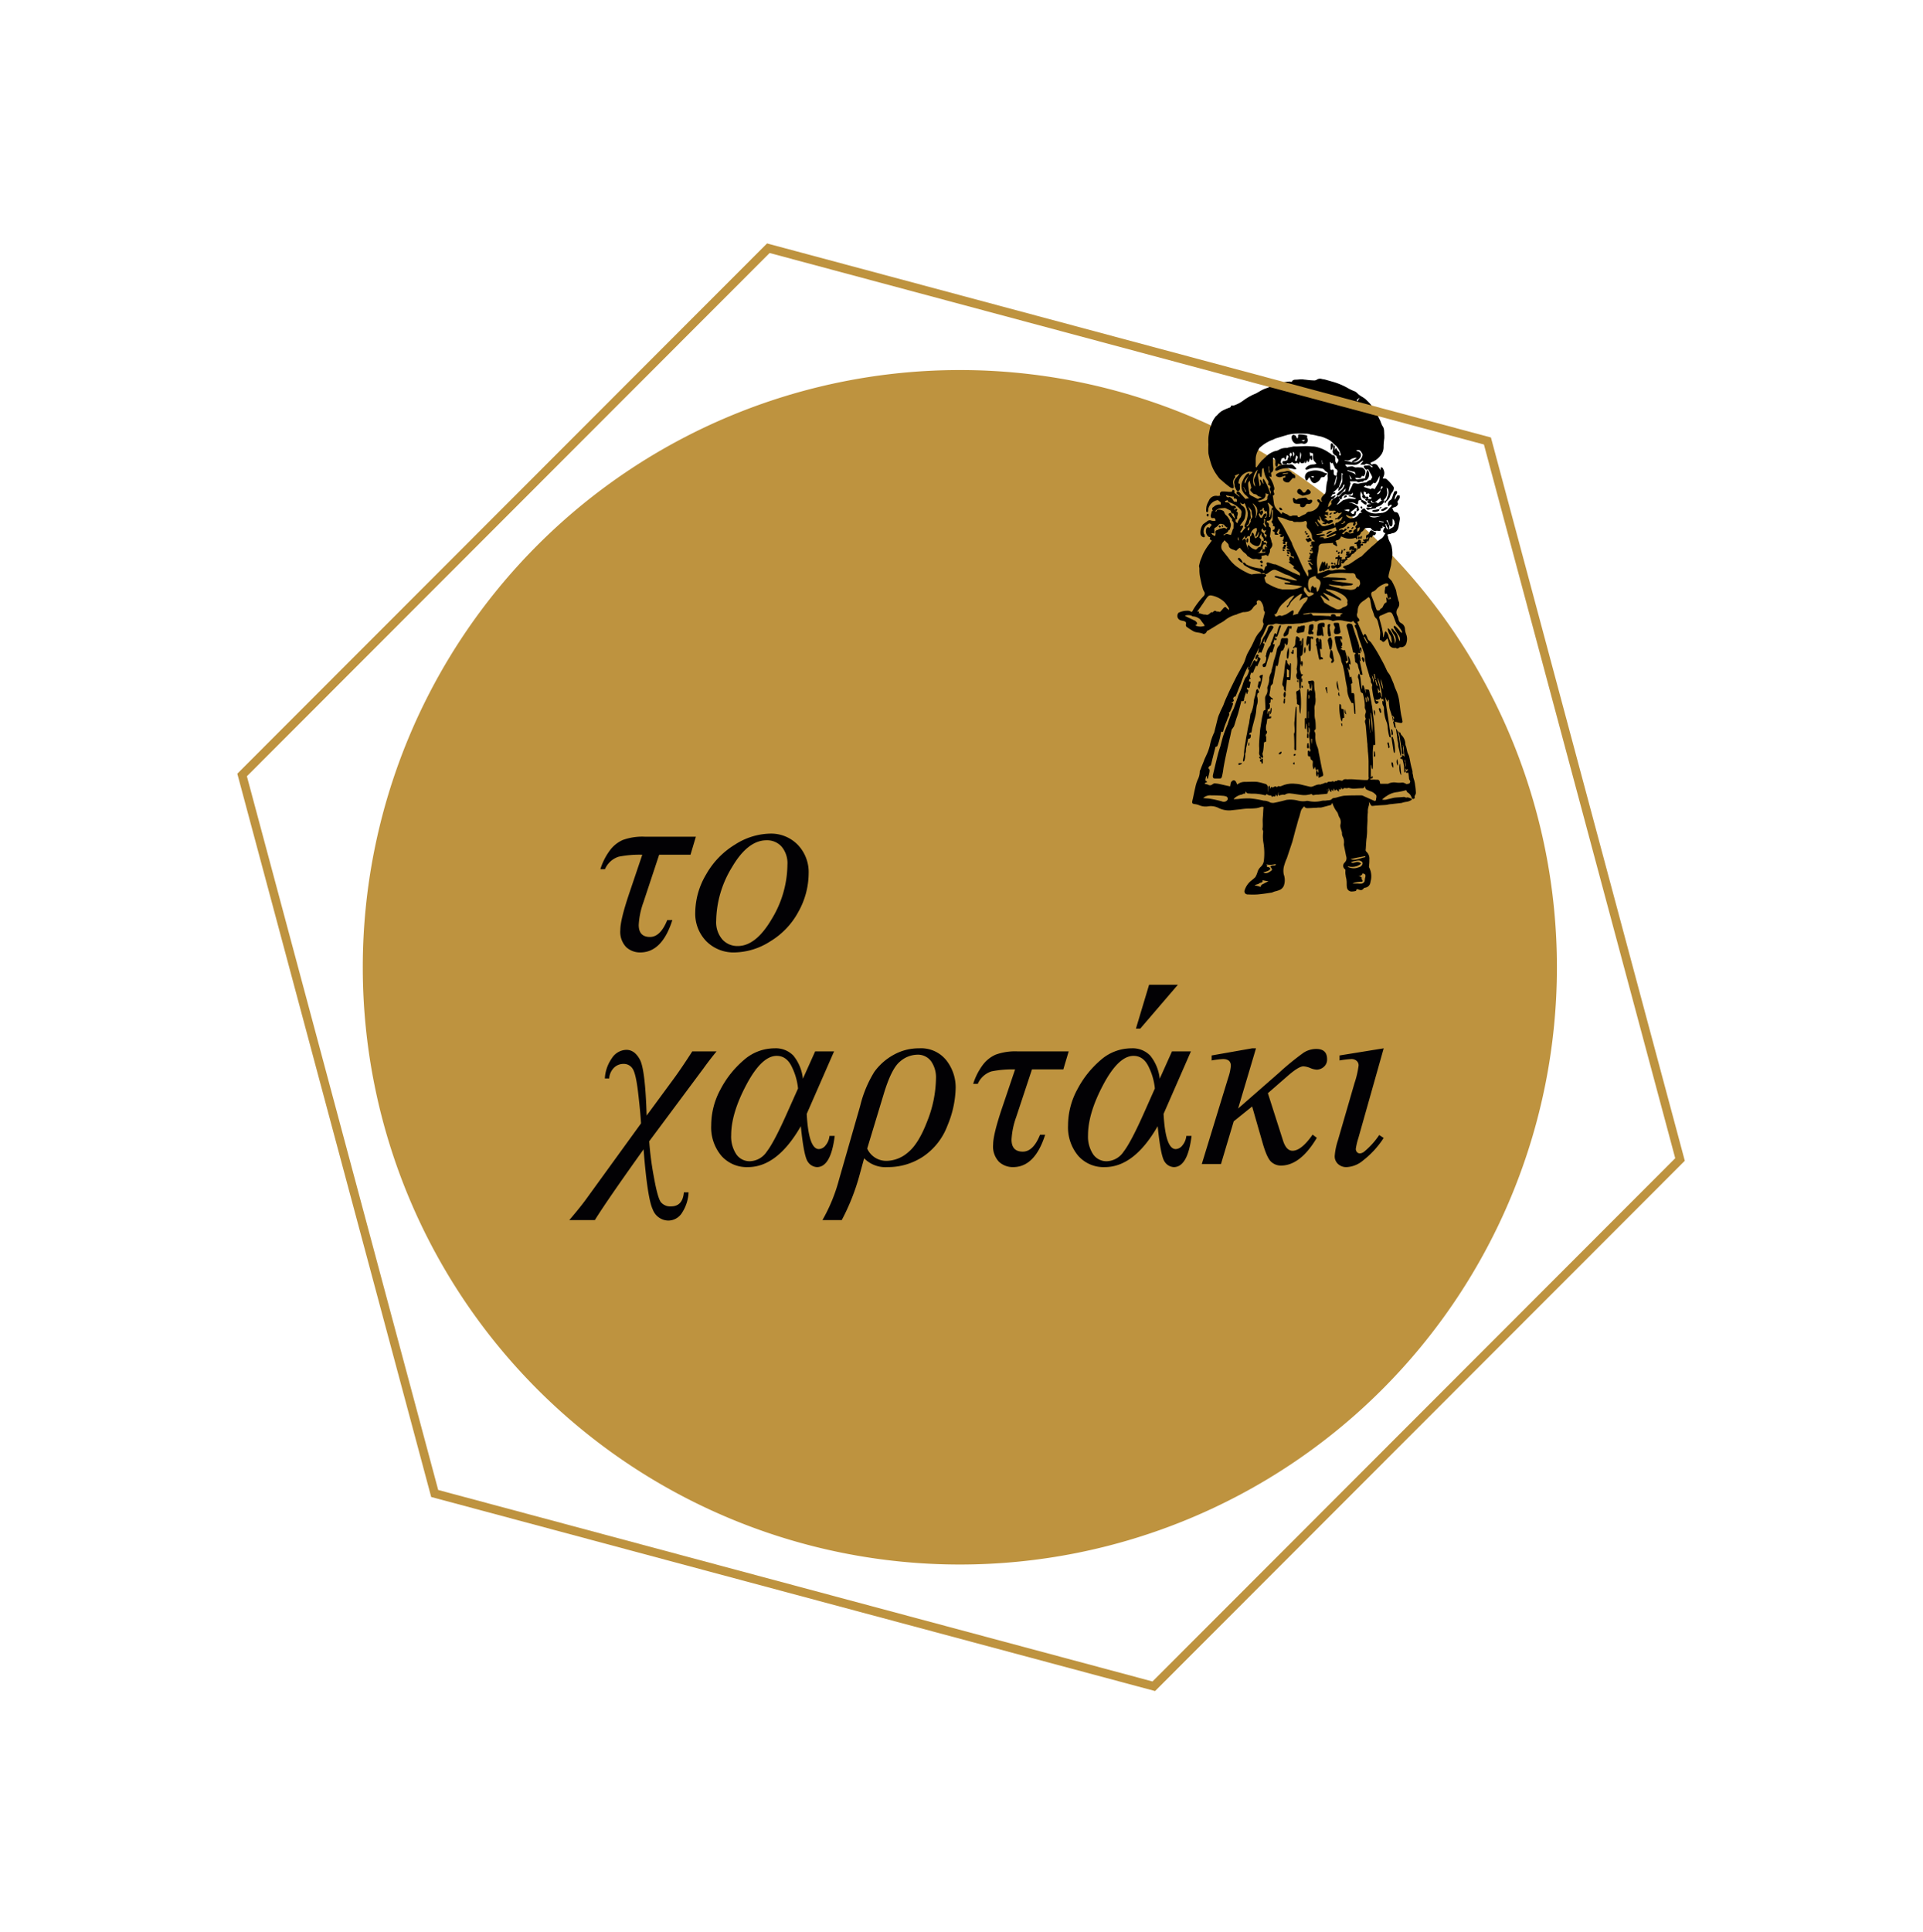 <svg xmlns="http://www.w3.org/2000/svg" xmlns:xlink="http://www.w3.org/1999/xlink" width="448" height="450" viewBox="0 0 448 450">
  <defs>
    <clipPath id="clip-h85-hartaki">
      <rect width="448" height="450"/>
    </clipPath>
  </defs>
  <g id="h85-hartaki" clip-path="url(#clip-h85-hartaki)">
    <g id="Group_65" data-name="Group 65" transform="translate(-91.229 -1647.539)">
      <path id="Path_195118" data-name="Path 195118" d="M139.1,0A139.1,139.1,0,1,1,0,139.1,139.1,139.1,0,0,1,139.1,0Z" transform="translate(175.744 1733.724)" fill="#be933f"/>
      <path id="Path_265932" data-name="Path 265932" d="M2.591,31.325H1.519a14.75,14.75,0,0,1,2.13-4.259,7.561,7.561,0,0,1,3.113-2.547,13.373,13.373,0,0,1,5.063-.76H23.769l-1.251,4.2h-7.3L11.527,39.1a18.122,18.122,0,0,0-1.072,5.212q0,2.8,2.621,2.8,2.442,0,4.021-3.932h1.191q-2.383,7.536-7.476,7.536a4.724,4.724,0,0,1-3.276-1.236,5.159,5.159,0,0,1-1.37-4.006q0-2.413,2.2-8.876l2.919-8.638a24.671,24.671,0,0,0-5.51.462A5.216,5.216,0,0,0,2.591,31.325Zm47.448,1.042a18.422,18.422,0,0,1-2.368,8.846,17.951,17.951,0,0,1-6.6,6.94,15.858,15.858,0,0,1-8.221,2.562A8.953,8.953,0,0,1,26.2,48.109a9.186,9.186,0,0,1-2.576-6.746,17.6,17.6,0,0,1,2.517-8.787,19.059,19.059,0,0,1,6.731-6.97,15.7,15.7,0,0,1,8.146-2.562,8.7,8.7,0,0,1,6.478,2.591A9.194,9.194,0,0,1,50.039,32.367Zm-4.944-2.055a6.054,6.054,0,0,0-1.355-4.244,4.537,4.537,0,0,0-3.5-1.474q-4.378,0-8.057,6.27A24.478,24.478,0,0,0,28.5,43.328a6.163,6.163,0,0,0,1.43,4.364,4.717,4.717,0,0,0,3.6,1.534q4.2,0,7.878-6.24A24.7,24.7,0,0,0,45.095,30.312ZM12.9,94.7a71.555,71.555,0,0,0,1.072,8.236q.894,5.019,1.668,5.972a2.817,2.817,0,0,0,2.323.953q2.74,0,3.008-3.276h1.1a9.433,9.433,0,0,1-1.489,4.706,3.79,3.79,0,0,1-3.217,1.876,3.932,3.932,0,0,1-3.634-2.576q-1.251-2.576-2.145-14.014-8.578,12-11.348,16.471H-5.719q2.681-3.127,4.17-5.212l12.54-17.305q-.149-2.621-.67-7.1T9.04,77.81a2.4,2.4,0,0,0-2.1-1.132,3.128,3.128,0,0,0-2.279.923,3.857,3.857,0,0,0-1.087,2.472H2.562A8.945,8.945,0,0,1,4.2,75.353,4.123,4.123,0,0,1,7.565,73.4q1.966,0,3.187,2.338T12.3,88.711l6.225-8.459q1.906-2.591,4.408-6.493h5.659q-1.459,1.757-3.008,3.9ZM51.558,73.759h4.408L49.592,88.324q.447,8.191,2.83,8.191A2.1,2.1,0,0,0,54,95.636a4,4,0,0,0,.894-2.189h1.221q-.894,7.268-4.14,7.268a2.689,2.689,0,0,1-2.085-1.191q-.953-1.191-1.668-8.34-5.48,9.531-12.331,9.531a7.884,7.884,0,0,1-6.2-2.651,10.287,10.287,0,0,1-2.353-7.089,17.567,17.567,0,0,1,2.174-8.385,22.939,22.939,0,0,1,5.421-6.806,10.872,10.872,0,0,1,7.178-2.74,5.681,5.681,0,0,1,4.393,1.728A10.262,10.262,0,0,1,48.7,80.133ZM47.567,82.4a14.519,14.519,0,0,0-1.37-4.885q-1.221-2.71-3.6-2.71-3.485,0-7.044,6.687t-3.559,11.78a7.469,7.469,0,0,0,1.177,4.438A3.764,3.764,0,0,0,36.4,99.345a4.907,4.907,0,0,0,3.872-2.219Q42,94.907,45.065,88Zm15.4,16.263-1.1,4.021a50.805,50.805,0,0,1-4.11,10.365h-4.5a39.173,39.173,0,0,0,3.842-9.353l4.944-17.216a27.224,27.224,0,0,1,3.291-7.938,13.6,13.6,0,0,1,4.453-3.947,11.96,11.96,0,0,1,5.987-1.549,7.52,7.52,0,0,1,6.359,2.815,10.221,10.221,0,0,1,2.159,6.389A23.813,23.813,0,0,1,82.4,90.99a15.068,15.068,0,0,1-5.644,7.238,14.772,14.772,0,0,1-8.34,2.487A6.952,6.952,0,0,1,62.966,98.66Zm.715-2.264a4.873,4.873,0,0,0,4.646,2.859,7.789,7.789,0,0,0,4.87-1.981q2.457-1.981,4.483-7.282a27.957,27.957,0,0,0,2.025-9.948,6.53,6.53,0,0,0-1.132-3.976A3.821,3.821,0,0,0,75.3,74.534a6.306,6.306,0,0,0-4.006,1.623q-1.981,1.623-3.768,7.551ZM89.445,81.325H88.373a14.75,14.75,0,0,1,2.13-4.259,7.561,7.561,0,0,1,3.113-2.547,13.373,13.373,0,0,1,5.063-.76h11.944l-1.251,4.2h-7.3L98.38,89.1a18.122,18.122,0,0,0-1.072,5.212q0,2.8,2.621,2.8,2.442,0,4.021-3.932h1.191q-2.383,7.536-7.476,7.536a4.724,4.724,0,0,1-3.276-1.236,5.159,5.159,0,0,1-1.37-4.006q0-2.413,2.2-8.876l2.919-8.638a24.671,24.671,0,0,0-5.51.462A5.216,5.216,0,0,0,89.445,81.325Zm45.244-7.565H139.1l-6.374,14.565q.447,8.191,2.83,8.191a2.1,2.1,0,0,0,1.579-.879,4,4,0,0,0,.894-2.189h1.221q-.894,7.268-4.14,7.268a2.689,2.689,0,0,1-2.085-1.191q-.953-1.191-1.668-8.34-5.48,9.531-12.331,9.531a7.884,7.884,0,0,1-6.2-2.651,10.287,10.287,0,0,1-2.353-7.089,17.567,17.567,0,0,1,2.174-8.385,22.939,22.939,0,0,1,5.421-6.806,10.872,10.872,0,0,1,7.178-2.74,5.681,5.681,0,0,1,4.393,1.728,10.262,10.262,0,0,1,2.189,5.361ZM130.7,82.4a14.519,14.519,0,0,0-1.37-4.885q-1.221-2.71-3.6-2.71-3.485,0-7.044,6.687t-3.559,11.78a7.469,7.469,0,0,0,1.177,4.438,3.764,3.764,0,0,0,3.232,1.638,4.907,4.907,0,0,0,3.872-2.219q1.728-2.219,4.8-9.129Zm5.361-24.156L127.3,68.458h-1.013l3.068-10.216Zm18.2,14.8-4.17,14.029,9.472-8.28a62.544,62.544,0,0,1,5.778-4.721,5.46,5.46,0,0,1,2.949-.879q2.532,0,2.532,2.383a2.208,2.208,0,0,1-.774,1.8,2.534,2.534,0,0,1-1.638.64,4.355,4.355,0,0,1-1.459-.357,5,5,0,0,0-1.638-.417q-1.1,0-3.6,2.174L157.027,83.5l3.544,11.08q.745,2.323,2.2,2.323,2.055,0,4.676-3.753l.983.745q-3.842,6.463-8.37,6.463a3.324,3.324,0,0,1-2.234-.849q-.983-.849-1.966-4.215l-2.5-8.7-4.289,3.455L146.1,100h-4.468l6.166-20.135a11.363,11.363,0,0,0,.6-2.74q0-1.579-1.847-1.579a20.1,20.1,0,0,0-2.621.328V74.712l9.442-1.668Zm29.755,0-5.9,20.879a15.642,15.642,0,0,0-.6,2.532,1.078,1.078,0,0,0,.283.774.894.894,0,0,0,.67.3,1.9,1.9,0,0,0,1.072-.477,17.853,17.853,0,0,0,3.425-3.812l1.042.685a21.087,21.087,0,0,1-4.766,5.212,6.4,6.4,0,0,1-3.872,1.579,2.792,2.792,0,0,1-2-.73,2.411,2.411,0,0,1-.774-1.832,15.269,15.269,0,0,1,.745-3.664l3.872-13.344a21.449,21.449,0,0,0,.953-4.11,1.379,1.379,0,0,0-.462-1.072,1.819,1.819,0,0,0-1.266-.417,22.1,22.1,0,0,0-2.71.328V74.712Z" transform="translate(229.578 1818.649)" fill="#020104"/>
      <g id="Group_39" data-name="Group 39" transform="translate(365.524 1735.742)">
        <path id="Path_8156" data-name="Path 8156" d="M41.772,31.039a3.643,3.643,0,0,0-.175.524c.087.35-.437.786-1.049.7a1.62,1.62,0,0,1-.612-.175,4.26,4.26,0,0,0-.612-.262c.087.612.7.7.961.874.35-.087.7,0,.961-.175a1.973,1.973,0,0,0,.961-.7.721.721,0,0,1,.874-.437c-.524-.437-.437-.35,0-.786.524-.437.612-.175.874.175a4.878,4.878,0,0,0,.7.437,3.8,3.8,0,0,0,2.185.262c.35,0,.7-.087.961-.087a2.436,2.436,0,0,0,1.573-1.049l.524-.524c.087-.087,0-.175,0-.35a.321.321,0,0,0-.262.087.872.872,0,0,0-.437.35,1.1,1.1,0,0,1,.437-1.486c.437-.262.437-.7.612-1.136a3.652,3.652,0,0,1,.35-.874c.087-.087.35-.087.524-.087.087,0,.087.262.087.35,0,.175-.175.35-.262.524a1.7,1.7,0,0,0-.262,1.136,3.542,3.542,0,0,0,.437-.786c.175-.35.437-.262.7-.175v.524a3.8,3.8,0,0,1-.35.612.422.422,0,0,0-.087.612c.175.35-.35.874-.786.961-.175,0-.35.175-.524.175.175.35.175.524.35.7.087.087.175.262.35.262.7,0,.786.524.961.961a1.511,1.511,0,0,1,.087.874c-.087.524-.175,1.049-.262,1.486a1.62,1.62,0,0,1-.175.612,1.59,1.59,0,0,1-1.136.961,2.223,2.223,0,0,0-.612.175c-.175,0-.35.087-.612.087a.421.421,0,0,0,.087.524v.087c.087.961.786,1.573.874,2.534a7.064,7.064,0,0,1,0,2.709c-.175.524-.087,1.136-.262,1.66-.087.437-.262.961-.35,1.4A4.386,4.386,0,0,0,49.2,46.33c0,.087.087.175.175.262.175.262.437.437.612.7a17.466,17.466,0,0,1,.874,1.835,5.04,5.04,0,0,1,.262,1.223c.175.524.262,1.049.437,1.573a1.62,1.62,0,0,1-.175,1.66,1.6,1.6,0,0,0-.175,1.66,3.7,3.7,0,0,1,.35,1.049,1.112,1.112,0,0,0,.612.786,1.613,1.613,0,0,1,.874,1.4,4.674,4.674,0,0,0,.35,1.4,2.978,2.978,0,0,1,0,1.748A1.255,1.255,0,0,1,52,62.671a.321.321,0,0,0-.262.087c-.262.175-.524.35-.786.087h-.175a1.376,1.376,0,0,1-1.136-.35l-.175-.175c-.175-.524-.262-1.049-.437-1.573-.087,0-.087-.087-.175-.087a1.907,1.907,0,0,1-.35.437c-.175.175-.35.35-.524.35-.262-.087-.437-.35-.612-.524-.087.262-.175.087-.175,0,0-.524.087-1.136.087-1.66a7.868,7.868,0,0,0-.262-1.4l-.262-1.049a2.159,2.159,0,0,0-.35-.786,1.621,1.621,0,0,1-.612-1.049c-.175-.524-.35-.961-.524-1.486-.087-.524-.175-.961-.262-1.486a1.646,1.646,0,0,0-.175-.7c-.087-.262-.262-.35-.437-.175-.262.175-.437.35-.7.524-.175.175-.437.262-.612.437a2.565,2.565,0,0,0-1.049,2.01,3.1,3.1,0,0,1-.175.874,1.487,1.487,0,0,0,.087.612,1.906,1.906,0,0,0,.35.437c.262.437.175.612-.35.7.437,1.136.961,2.185,1.4,3.321.087-.175.087-.262.175-.262.175-.262.262-.262.437,0a3.1,3.1,0,0,1,.35.786c.175.524.612.7.874,1.049l.524.786a33.13,33.13,0,0,1,1.748,2.971,27.812,27.812,0,0,1,1.4,2.8c.175.35.524.7.7,1.049.35.7.612,1.4.874,2.01a9.1,9.1,0,0,0,.524,1.4,9.807,9.807,0,0,1,.7,2.272c.175,1.049.262,2.1.437,3.146.087.612.262,1.136.35,1.748.087.262,0,.524-.35.524a7.754,7.754,0,0,1-1.223-.262.88.88,0,0,1-.262.087.662.662,0,0,1-.175-.35,7.28,7.28,0,0,0-.35-1.311,2.973,2.973,0,0,0,.087.874,12.372,12.372,0,0,0,.35,1.748c0,.087.087.262.175.262a2.152,2.152,0,0,1,.786,1.66c0,.087.087.175.087.35h.087c0-.262-.087-.612-.087-.874a.086.086,0,0,0,.087-.087,1.245,1.245,0,0,0,.35.175c0,.437.35.612.524.874a3.02,3.02,0,0,1,.612,1.748,1.62,1.62,0,0,0,.175.612c.087.35.175.786.262,1.136.087.437.35.786.437,1.136.175.7.262,1.4.437,2.1.087.437.262.961.35,1.4v.437a3.716,3.716,0,0,1,.175.961c.087.175.087.35.175.524a6.967,6.967,0,0,1,.262,1.311,13.036,13.036,0,0,1,.175,1.835,1.851,1.851,0,0,1-.262.612c-.087.175,0,.35,0,.524q-.524.524-.786-.262a2.041,2.041,0,0,0-.874-1.049c-.175-.087-.262-.437-.35-.524a16.525,16.525,0,0,1-2.01.437,5.185,5.185,0,0,0-2.447.874,5.61,5.61,0,0,0-1.136.874,2.248,2.248,0,0,0,1.311-.087c.524-.087,1.049-.262,1.573-.35.7-.087,1.486-.087,2.185-.175.087,0,.262.087.35.087s.087.087.175.087c.437-.175.786.087,1.136.175a.188.188,0,0,1,.175.175c0,.087,0,.175-.087.175a2.575,2.575,0,0,1-1.136.437,5.336,5.336,0,0,0-1.136.262c-.786.087-1.573.175-2.272.262a5.113,5.113,0,0,0-1.136.175c-.786.087-1.573.087-2.447.175-.35,0-.7.087-1.049.087-.087,0-.262-.175-.35-.35a5.013,5.013,0,0,0-.35-.612,2.152,2.152,0,0,1-.087,1.049,3.622,3.622,0,0,0-.175,1.4,10.575,10.575,0,0,0-.087,1.66c0,.786-.087,1.485-.087,2.272a11.711,11.711,0,0,1-.087,1.748c0,.262-.087.524-.087.786-.087.786-.087,1.573-.175,2.359a.662.662,0,0,0,.175.35,2.146,2.146,0,0,1,.7,1.835,8.478,8.478,0,0,1-.087,1.486.788.788,0,0,0,.087.437,4.592,4.592,0,0,1,.35,2.884c-.087.262-.087.524-.175.786a1.429,1.429,0,0,1-1.223.961.468.468,0,0,0-.35.262c-.437.35-.524.35-1.049.175-.262-.087-.524-.262-.612.175,0,.087-.175.175-.262.175a3.919,3.919,0,0,1-.961.087,1.121,1.121,0,0,1-.961-1.049c-.087-.524,0-1.049-.087-1.573,0-.35-.175-.7-.175-1.049a3.584,3.584,0,0,1-.087-.961c0-.262.087-.437-.175-.612a1,1,0,0,1,0-1.486,1.376,1.376,0,0,0,.35-1.485l-.524-2.621v-.262a2.691,2.691,0,0,0-.262-1.66,1.576,1.576,0,0,1-.175-.874c-.087-.7-.524-1.311-.35-2.01a2.153,2.153,0,0,0-.175-1.485c-.35-.437-.35-1.136-.7-1.485a6.75,6.75,0,0,1-1.049-2.1A.321.321,0,0,1,36,99.11c-.087.175-.175.35-.35.35-.7.175-1.311.35-2.01.524-.35.087-.786,0-1.136.087-.7,0-1.4.087-2.1.087a.887.887,0,0,1-.874-.437c-.175.262-.437.524-.612.786-.262.612-.35,1.311-.612,2.01-.262.786-.437,1.66-.7,2.447-.262.961-.524,2.01-.786,2.971l-.524,1.573-.786,2.359a9.1,9.1,0,0,0-.524,1.4,4.3,4.3,0,0,0-.175,2.359,3.857,3.857,0,0,1,0,2.621,1.913,1.913,0,0,1-.786.874,5.772,5.772,0,0,1-1.311.437c-.262.087-.437.175-.7.262-1.136.175-2.272.35-3.321.437a18.219,18.219,0,0,1-2.185,0,.832.832,0,0,1-.612-.175c-.175-.087-.262-.437-.262-.612a4.751,4.751,0,0,1,1.4-2.272,13.071,13.071,0,0,0,1.136-.961,5.165,5.165,0,0,0,.524-1.223,2.68,2.68,0,0,1,.786-1.223,2.373,2.373,0,0,0,.7-1.486,14.822,14.822,0,0,0-.087-3.932,8.8,8.8,0,0,1-.087-2.621.655.655,0,0,0-.087-.437c0-.087-.087-.175-.087-.262.175-.874,0-1.748.087-2.621s.087-1.748.175-2.534c-.524-.175-.786.087-1.223.175-.175,0-.262.087-.437.087a12.306,12.306,0,0,1-1.748.087,15.7,15.7,0,0,0-1.922.175c-.786.087-1.66.175-2.447.262a5.638,5.638,0,0,1-2.621-.524,3.974,3.974,0,0,0-2.447-.437,3.8,3.8,0,0,1-2.185-.262A4.336,4.336,0,0,0,3.935,99.2c-.437-.087-.524-.262-.437-.7.262-1.049.437-2.1.7-3.146a8.174,8.174,0,0,1,.612-1.922,4.36,4.36,0,0,0,.437-1.835c0-.175.087-.262.175-.437.262-.786.612-1.486.874-2.272.262-.612.524-1.136.786-1.748a12.14,12.14,0,0,0,.524-1.66A12.662,12.662,0,0,1,8.654,82.42v-.087l.786-3.146a6.067,6.067,0,0,1,.437-1.136c.262-.7.612-1.311.874-1.922a21.342,21.342,0,0,1,.874-2.1c.612-1.4,1.311-2.8,2.01-4.194.612-1.223,1.311-2.359,1.922-3.583.262-.612.437-1.311.7-1.922.35-.7.786-1.4,1.136-2.1.262-.524.524-1.136.786-1.66a6.678,6.678,0,0,1,.961-1.4,3.734,3.734,0,0,0,.961-1.835v-.175a1.124,1.124,0,0,1-.087-1.049c.087-.437.262-.961.35-1.4,0-.087.087-.262,0-.262a1.148,1.148,0,0,1-.262-.874,3.1,3.1,0,0,0-.7-1.66.937.937,0,0,0-.524-.175c-.175.087-.524.262-.35.612a.319.319,0,0,1-.175.437,2.255,2.255,0,0,0-.786.786,1.952,1.952,0,0,1-1.573.874c-.262.087-.524,0-.786.087l-.786.262a4.26,4.26,0,0,0-.612.262,7.035,7.035,0,0,0-2.8,1.4c-.437.35-1.049.612-1.573.961-.7.437-1.311.786-2.01,1.223l-.524.262a.929.929,0,0,1-.786.7c-.874-.437-1.748-.262-2.447-.7A16.393,16.393,0,0,1,2.1,57.865a.655.655,0,0,1-.087-.437c.087-.612,0-.7-.612-.874C.877,56.467.352,56.38.09,55.768c-.175-.437,0-1.136.437-1.223a4.612,4.612,0,0,1,2.185-.35c.262.087.437.175.7.262a3.8,3.8,0,0,0,.35-.612A19.1,19.1,0,0,1,6.12,50.787a.817.817,0,0,0,.087-1.136,3.13,3.13,0,0,1-.35-.961c-.262-.874-.437-1.835-.612-2.709a9.5,9.5,0,0,1-.087-1.573c0-.262-.087-.437-.087-.7l.262-1.049c.175-.524.437-1.049.612-1.573a13.352,13.352,0,0,1,1.66-2.621c.087-.175.262-.35.437-.612-.175-.175-.7-.262-.35-.7a.454.454,0,0,0-.35-.175,1.658,1.658,0,0,1-.524-2.01c.175-.35.437-.262.7-.087a4.847,4.847,0,0,1,.524-.7c-.524-.437-.524-.437-1.136,0a1.909,1.909,0,0,0-.7,2.1.454.454,0,0,1,.175.35c0,.087.087.262,0,.35,0,.087-.175.087-.262.087a.948.948,0,0,1-.7-.7,3.233,3.233,0,0,1,.612-2.359c.087-.087.175-.087.262-.175.175-.175.437-.262.612-.437a.928.928,0,0,1,1.136-.175,2.913,2.913,0,0,0,.874,0c0-.437-.175-.7-.612-.612a.788.788,0,0,1-.437-.087c.087-.175,0-.175-.087-.262V32c.087-.35.175-.612.262-.961,0-.087.175-.087.262-.087a1.242,1.242,0,0,1-.175-.524.581.581,0,0,1,.35-.437,1.932,1.932,0,0,1,1.66-.524v-.524c-.262-.175-.437-.35-.7-.524a2.714,2.714,0,0,0-2.185,1.922c-.087.262,0,.437-.087.7,0,.087-.175.175-.175.262-.087-.087-.262-.175-.262-.262a5.769,5.769,0,0,1,.087-1.223,5.165,5.165,0,0,1,.524-1.223,1.79,1.79,0,0,1,2.1-1.136c.175,0,.35-.087.612-.087a.594.594,0,0,1,.35-.961,9.5,9.5,0,0,1,1.573.087h.7l.262-.524c.087.087.35.087.35.262.087.175,0,.35,0,.437.35.35.786.612,1.136.961l.087-.087c-.087-.175-.262-.262-.437-.437-.087-.087-.262-.175-.262-.262a.655.655,0,0,1,.087-.437h.35a2.042,2.042,0,0,1,.612.612c.35.35.7.786,1.049,1.136a2.551,2.551,0,0,1,.786-.175l-.612-.612a2.752,2.752,0,0,1-.786-3.583,4.694,4.694,0,0,1,.874-1.4l.087-.087c.175-.087.35-.087.524-.175,0,.175-.087.35-.087.524-.437.612-1.136,1.049-.961,1.922a2.616,2.616,0,0,0,.35-.7,7.99,7.99,0,0,1,.612-1.223c.262-.262.612-.437.874-.7-1.223-.612-3.321.786-3.321,2.621.262-.087.35.087.35.35-.087.35.087.786-.087,1.136a.411.411,0,0,1-.7.087,8.119,8.119,0,0,1-.437-.874c-.087-.175,0-.437-.087-.7-.175-.7.262-1.136.7-1.66.175-.175.262-.35.437-.524l-.087-.087c-.35.175-.612.262-.961.437.262.262.087.437-.087.612a1.517,1.517,0,0,0-.262,1.223,3.919,3.919,0,0,1,.087.961c0,.087-.175.175-.35.087-.175,0-.262-.087-.437-.175-.612-.437-1.136-.874-1.748-1.4-.262-.262-.524-.437-.786-.7a15.444,15.444,0,0,1-1.049-1.486,9.366,9.366,0,0,1-.874-1.922,23.425,23.425,0,0,1-.612-2.359,16.794,16.794,0,0,1,0-2.1,11.667,11.667,0,0,1,0-1.748c.087-.786.262-1.573.437-2.447.087.087.175-.087.175-.262a5.679,5.679,0,0,1,.961-1.922c.087-.175.35-.35.437-.437a5.486,5.486,0,0,1,1.049-.961,10.614,10.614,0,0,1,1.748-.786c.262-.087.437-.175.437-.437,0-.087.175-.087.262-.087h.35a7.855,7.855,0,0,0,2.1-1.049A13.218,13.218,0,0,1,18.266,3.6c.524-.262,1.049-.612,1.573-.874a6.067,6.067,0,0,1,1.136-.437c.175-.087.437-.175.612-.262a1.035,1.035,0,0,1,.7-.087c.35.175.524,0,.786-.175A5.79,5.79,0,0,1,26.218.8c.175,0,.262.087.437.087.175-.437.524-.524.961-.524S28.49.28,29.014.28c.262,0,.612.087.874.087a16.969,16.969,0,0,0,2.1.175,1.242,1.242,0,0,0,.524-.175A1.294,1.294,0,0,1,33.645.192c.262.087.612.087.874.175l1.835.524a15.756,15.756,0,0,1,3.321,1.4,9.686,9.686,0,0,0,1.66.786,2.655,2.655,0,0,1,.612.437c.612.7,1.573.961,2.185,1.66a10.623,10.623,0,0,1,2.359,3.146c.262.437.437.961.7,1.4.175.35.262.7.437,1.049,0,.087.087.175.087.262.612.7.437,1.486.524,2.272V14a14.29,14.29,0,0,0-.175,1.922,3.051,3.051,0,0,1-.7,2.1,4.771,4.771,0,0,1-2.1,1.573c-.087,0-.175.087-.262.175.175.35.262.437.612.262a.955.955,0,0,1,1.049.35,9.213,9.213,0,0,1,.612.961h.087c0-.262,0-.524.087-.524.262-.087.437.087.524.35a1.892,1.892,0,0,1,0,1.922c0,.087-.087.087-.087.175v.087c.262.087.7,0,.874.175a9.816,9.816,0,0,1,1.573,1.748c.262.262,0,1.049-.262,1.311a2.953,2.953,0,0,0-.524,1.049,2.478,2.478,0,0,1-.7.961c-.175.087-.262.35-.35.524-.087,0-.087,0-.175-.087a.655.655,0,0,1,.087-.437c.437-.175.437-.7.612-1.049a2.193,2.193,0,0,0,.087-1.66.682.682,0,0,0-.35-.35,6.854,6.854,0,0,1,.175,1.223,2.538,2.538,0,0,1-.961,1.748c-.262.175-.612-.087-.612-.612a9.286,9.286,0,0,0-.961.786c-.175.087-.262.262-.437.262-.175.087-.35,0-.524.087a1.108,1.108,0,0,0-.087-.524.667.667,0,0,1-.437.175c-.175,0-.437-.087-.437-.175-.087-.262.087-.35.35-.35.175,0,.437,0,.437-.35-.612-.087-.7-.175-.437-.7-.35-.524-.961-.437-1.4-.7a2.419,2.419,0,0,0,.087.786.271.271,0,0,1,.175.087h0c.087.175.175.262.175.437v-.087h.612l.087.262c0,.087-.175.087-.262.087-.175,0-.35-.175-.524.087-.175.175-.786-.35-.7-.524.175-.262.087-.437-.087-.7-.087-.175-.087-.262-.175-.437A2.128,2.128,0,0,0,43,28.33a.086.086,0,0,0-.087.087c-.7,0-.7,0-.786.7,0,.087-.087.262-.175.262a.525.525,0,0,1-.35-.087,1.325,1.325,0,0,0-1.136-.262c-.087,0-.262-.087-.35-.087v.087c.175,0,.262.087.437.087h.087a5.233,5.233,0,0,1,1.4.7c.175.087.262.437.262.7.262,0-.087.524-.524.524v-.524c.175-.262,0-.35-.087-.35l-1.311,1.049c.437.524.524.524.786.35.087-.262.087-.437.175-.524S41.6,31.039,41.772,31.039Zm5.592-4.981c-.262.35-.612.612-.874.961.524.087.874-.437.874-.961a2.317,2.317,0,0,1,.437-.524c.087-.087,0-.175.087-.262-.087,0-.262-.087-.35,0-.087,0-.087.175-.087.262A1.108,1.108,0,0,0,47.364,26.058ZM37.141,22.737a23.425,23.425,0,0,0-.612,2.359,2.733,2.733,0,0,0,.437-.874c0-.437.35-.961.175-1.486a1.7,1.7,0,0,1,.087-.7.606.606,0,0,0-.262-.874c-.087,0-.087-.087-.175-.087-.175-.437-.437-.961-.612-1.4-.35.524-.35-.262-.612-.087,0,.524.087.961.087,1.486,0,.262.087.35.437.262.175-.087.35,0,.35.262v.612C36.529,22.562,36.616,22.737,37.141,22.737Zm-.786,5.418a4.878,4.878,0,0,0,.7-.437.422.422,0,0,1,.612-.087c.087.087,0,.35.087.524.262.087.175.262,0,.524a4.8,4.8,0,0,1-.612.786h.175c.35-.262.786-.612,1.136-.874.087-.087.175-.175.262-.175.262-.087.612-.175.874-.262.087,0,.262-.087.35-.087.437,0,.961.087,1.4.087a.321.321,0,0,0,.262-.087V27.98a9.217,9.217,0,0,0-1.66-.437v-.175c.175,0,.262-.087.437,0,.35.087.524,0,.524-.437v-.262c-.175.175-.35.437-.524.437a4.211,4.211,0,0,1-1.049,0c-.087,0-.175-.087-.262,0-.262.175-.524.437-.786.612h.087a.655.655,0,0,1-.087.437.266.266,0,0,1-.35,0c-.262-.175-.35-.612-.087-.786.437-.35.612-.874,1.223-.961a.305.305,0,0,0,.087-.175c0-.175.087-.35.087-.524-.087.087-.175.087-.175.175-.35.35-.612.7-.961,1.049a3.7,3.7,0,0,1-.612.437c-.087.087-.262,0-.35,0a.525.525,0,0,1,.087-.35,5.273,5.273,0,0,1,.7-.7,2.241,2.241,0,0,0,1.049-1.573c-.175.087-.35.175-.35.262-.087.524-.524.786-.874,1.136,0,.087-.175.087-.262.087.087-.262.087-.524.175-.786a.305.305,0,0,0,.175-.087,8.12,8.12,0,0,0,.437-.874,1.263,1.263,0,0,0,.175-.612V22.562c.262-.262,0-.35-.175-.437a7.457,7.457,0,0,1,0,1.4c-.175.612-.437,1.223-.612,1.835-.437.437-.874.874-1.4,1.311.262,0,.35-.087.524-.087,0,.087,0,.35-.087.35a.655.655,0,0,1-.437.087v-.087c-.175.262-.262.437-.437.7a.086.086,0,0,0,.087.087.662.662,0,0,1,.35-.175l.524-.262s.175.175.087.175c-.175.175-.262.35-.437.524l-.087.175a.525.525,0,0,0-.35.087,2.459,2.459,0,0,0-.874,1.835c.175-.087.262-.262.437-.35.175-.262.524-.437.262-.786,0-.087.087-.175.087-.262C36.092,28.417,36.179,28.242,36.354,28.155Zm-24.9,6.379c-.175,0-.437.087-.437-.262l-.175-.175c-.437-.087-.874-.35-1.223.087a2.356,2.356,0,0,1-.7.612c-.437.175-.262.524-.262.786v.612c-.175,0-.35-.087-.612-.087H7.955a.872.872,0,0,0,.35.437l.524.262c0-.175.087-.35.087-.524v-.262a.441.441,0,0,1,.35-.612c.262-.087.612-.35.874-.35.437-.087.874-.35,1.311.087.087-.087.087-.175.175-.262.175.087.437.175.35.175a1.22,1.22,0,0,1-.262.786,3.608,3.608,0,0,1-.961.612c0,.087.087.087.087.175.087-.087.175-.087.262-.175.175-.087.262-.175.437-.175.35.087.612.175.961.262.087-.35.262-.7.35-1.049.087-.262.175-.612.437-.524-.262,0-.175-.262-.175-.524,0-.437.087-.874-.262-1.136-.087,0-.087-.087-.087-.175.087-.35-.175-.524-.35-.7a1.906,1.906,0,0,0-.35-.437c-.175-.175-.175-.437.087-.524.262-.175.437.087.524.262a5.3,5.3,0,0,0,.612.874c.35.262.35.524.262.7a3.327,3.327,0,0,0,.437.524v-.087a4.708,4.708,0,0,1,.612-1.136c.35-.35.262-.786.35-1.223a.881.881,0,0,0-.262-.786,4.6,4.6,0,0,0-1.223-1.049,5.818,5.818,0,0,0-1.049-.524c-.35-.087-.7-.262-.7-.612-.175.087-.262.087-.437.175a.188.188,0,0,0-.175.175l.175.175h.262a.793.793,0,0,1,.612.262c.262.35.524.7,1.049.524.087,0,.175.087.262.087.262.175.262.437,0,.524-.35.087-.175.262-.175.35.175-.087.437-.35.524-.262.35.175.087.437-.087.612.35.087.437.35.35.7,0,.262-.262.612-.087.874a3.484,3.484,0,0,1-.262.35,1.257,1.257,0,0,1-.262-.175,8.966,8.966,0,0,0-.35-1.223c-.35,0-.612-.087-.612-.524,0-.087-.087-.087-.087-.175-.262-.175-.612-.262-.874-.437a1.242,1.242,0,0,0-.524-.175c-.786.087-1.66,0-2.185.786.175,0,.35.087.35-.175a.188.188,0,0,1,.175-.175c.35-.175,1.486.087,1.573.524a1.6,1.6,0,0,0,.612.874,5.3,5.3,0,0,1,.612.874.525.525,0,0,1,.087.35v.175c.437.612.175,1.136,0,1.748,0,.087-.262.175-.35.262a.662.662,0,0,1-.175-.35V34.8c-.524,0-.437-.524-.7-.786C11.45,34.184,11.45,34.359,11.45,34.534Zm19.836,3.5h.7a.086.086,0,0,1,.087-.087c-.175-.087-.35-.262-.524-.35a1.646,1.646,0,0,1-.175-.7,2.141,2.141,0,0,0-.35-1.049,3.421,3.421,0,0,0-.7-.874,1.016,1.016,0,0,1-.175-.874.708.708,0,0,0-.262-.874c-.175.087-.262.087-.437.175a4.263,4.263,0,0,1-1.486.087c-.437,0-.874.175-1.136-.262a2.694,2.694,0,0,1-.874-.087l-1.311-.524c-.437-.175-.874-.175-1.311-.35.087.175.087.35.175.524.437.7.961,1.311,1.311,2.01.612,1.136,1.223,2.359,1.835,3.5.087.175.087.35.175.524a21,21,0,0,0,.961,2.01c.524,1.136.961,2.185,1.486,3.321.262.612.612,1.136.874,1.66.087.175.175.262.262.437a1.493,1.493,0,0,0,0-1.223,3.784,3.784,0,0,0,.087-.437c.35.262.612-.175.874,0-.087-.175-.087-.35-.175-.437l-.524-.786a.525.525,0,0,1-.087-.35s.087-.175.175-.087.175.175.262.175c0,.087,0,.175.087.175.087.087.262.175.35.262l.087-.087c-.262-.262-.437-.524-.7-.786a.086.086,0,0,1-.087.087.525.525,0,0,1-.35-.087v-.175h.35c.175-.087.35-.087.524-.175-.087-.087-.262,0-.35-.087-.087,0-.262-.087-.262-.175v-.262a.321.321,0,0,1,.262.087.086.086,0,0,1,.087.087c-.437-.35,0-.7.087-1.049,0-.087.35-.175.524-.262a4.26,4.26,0,0,1-.262-.612,1.207,1.207,0,0,0-.262-.35c.175-.087.262-.175.437-.262-.087-.175-.087-.35-.175-.437a.957.957,0,0,1-.087-.961Zm5.068-22.283c.262-.087.437,0,.35.262V16.8c.087-.175.087-.35.175-.35a.321.321,0,0,1,.262-.087c0,.437.35.612.612.961.087.087,0,.175,0,.262a.661.661,0,0,1-.087.35.525.525,0,0,1,.35.087l.087-.087a4.069,4.069,0,0,0-1.136-2.185c-.175-.175-.437-.262-.524-.437A4.731,4.731,0,0,0,34.519,14a5.8,5.8,0,0,0-1.748-.524,10.308,10.308,0,0,0-1.748-.35,2.551,2.551,0,0,0-.786-.175c-.961,0-1.922-.087-2.971,0a9.849,9.849,0,0,0-1.573.262L23.072,14c-.35.087-.7.35-1.049.437a9.021,9.021,0,0,0-2.884,1.835c-.087,0-.087.087-.087.175a4.448,4.448,0,0,0-.786,2.709v1.573c.087,0,.087,0,.175.087a16.8,16.8,0,0,1,1.136-1.486c.175-.262.437-.35.612-.612.35-.262.612-.612.961-.874a5.571,5.571,0,0,1,1.223-.7c.35-.175.786-.175,1.136-.35a3.427,3.427,0,0,1,2.1-.524c.087,0,.087-.087.175-.087l1.311-.262h.524c.874,0,1.748-.087,2.534-.087.524,0,1.049.087,1.573.087a5.04,5.04,0,0,1,1.223.262,8.036,8.036,0,0,1,2.447,1.223.271.271,0,0,1,.175.087c.087.087.262.175.35.262s.087.175.175.175c.7,0,.7.524.7.961a1.393,1.393,0,0,0,.35,1.049c.087-.175.175-.262.262-.437a.532.532,0,0,0,0-.7c-.087-.087-.262-.262-.262-.35a.4.4,0,0,0-.262-.437,1.161,1.161,0,0,1-.7-.874,11.968,11.968,0,0,0,.175-1.4Zm-16.777,29.8c.262,0,.524.087.786.087a.39.39,0,0,1,.35.262.663.663,0,0,1-.175.35c-.087.087-.262.175-.262.262.175.437.175.961.524,1.223a15.651,15.651,0,0,0,2.1,1.049,5.009,5.009,0,0,0,1.223.35c.087,0,.262.087.35.087h1.835a5.325,5.325,0,0,0,2.8-.7c-.262-.087-.524-.087-.786-.175-1.049-.087-2.1-.262-3.146-.35-.087,0-.175-.175-.262-.262a.525.525,0,0,1,.35-.087h1.049v-.175L22.9,46.418c-.087,0-.175-.087-.262-.175.087-.087.175-.175.262-.175a2.551,2.551,0,0,1,.786.175c1.049.262,2.1.524,3.233.786a3.277,3.277,0,0,0,.961.087V47.03c-.524-.35-1.136-.612-1.66-.961-.35-.175-.786-.262-1.223-.437a22.346,22.346,0,0,0-2.1-.961,1.234,1.234,0,0,0-.786.087,7.289,7.289,0,0,0-1.049.7c-.262.175-.524.262-.786,0a.864.864,0,0,0-.7.087c-.087-.35-.524-.437-.786-.524a10.878,10.878,0,0,1-3.233-1.486,1.164,1.164,0,0,1-.262-.437c.175-.262.35-.087.524,0,.087.087.175.262.35.35a9.433,9.433,0,0,0,3.058.874.761.761,0,0,1,.874.612c.35-.437.175-1.136.786-1.223,0-.262-.175-.437-.087-.612.087-.262.35-.175.612-.087.35.087.786.262,1.136.35a1.108,1.108,0,0,1,.524.087c1.223.524,2.447,1.136,3.67,1.748l1.835.786c0-.262,0-.612-.175-.7a9.89,9.89,0,0,0-1.136-.874c-.262-.175-.35-.35,0-.524L26.218,43.1a1.206,1.206,0,0,1-.262-.35c.087,0,.262-.087.35-.087-.087-.175-.262-.262-.262-.35a.95.95,0,0,0,.087-.437c0-.262.087-.35.35-.262a3.065,3.065,0,0,1,.7.437c0-.175-.087-.35-.087-.524-.524.087-.7-.087-.7-.612v-.087c-.175-.35-.262-.612-.7-.437-.087,0-.175-.175-.262-.262.087-.087.175-.175.262-.175.175,0,.35.087.524.087h0l-.786-.524.262-.262c-.437-.35-.087-.7-.087-1.136h-.437v.524c-.175,0-.437,0-.524-.087-.175-.175,0-.35.175-.437-.35-.262-.35-.35-.087-.524,0-.262.087-.524.087-.786-.35.175-.7.437-.961-.087a1.91,1.91,0,0,1,.437-.262.661.661,0,0,0-.35-.087c-.175-.087-.35-.087-.262-.35a2.551,2.551,0,0,0,.175-.786l-.175-.175a9.531,9.531,0,0,1-.524.961l.437.437c-.874.087-1.049,0-.874-.524-.087-.087-.262-.175-.35-.262-.262-.175-.175-.262.262-.437v-.175c.175-.35.087-.524-.262-.612a.167.167,0,0,1-.087-.262c.087-.262-.087-.262-.175-.437a1.245,1.245,0,0,1-.175-.35.725.725,0,0,0,.262-.7c0-.612.087-1.223.087-1.835,0-.087-.087-.175-.175-.35A8.478,8.478,0,0,0,22.023,32a1.409,1.409,0,0,1-.524,1.136c-.087.087-.35.087-.524.087a.086.086,0,0,0-.087.087c0,.087-.087.175-.087.262a.591.591,0,0,1,.524.786.321.321,0,0,0,.087.262c.437.175.35.612.35.961-.087.437-.087.786-.175,1.223a.321.321,0,0,0,.087.262c.087.262.175.612.262.874a.525.525,0,0,0,.087.35,1.075,1.075,0,0,1-.087,1.136c-.087.175-.35.437-.35.524A1.465,1.465,0,0,1,21.324,41c-.175.524-.262.524-.612.175-.35.087-.786.175-1.136.262.175.7,0,.874-.7.786a1.817,1.817,0,0,0-.961-.087c-.612,0-1.049-.437-1.573-.7-.087,0-.087-.175-.087-.175-.175-.175-.262-.35-.437-.437-.175-.175-.35-.262-.524-.437-.262-.35-.524-.612-.7-.874a1.828,1.828,0,0,0-.524.35l-.087.087a.351.351,0,0,1-.524.175,1.476,1.476,0,0,0-.437-.175c-.524-.175-1.049-.437-1.049-1.049a.662.662,0,0,0-.175-.35l-.786-.786c-.087.087-.262.35-.437.524a1.64,1.64,0,0,0-.175,1.66c.524.7,1.049,1.311,1.573,2.01A8.691,8.691,0,0,0,14.6,44.408a14.138,14.138,0,0,0,1.573.874,4.39,4.39,0,0,0,1.136.437A11.166,11.166,0,0,1,19.577,45.544ZM46.228,74.817c0,.35.087.437.35.437s.437.087.262.35a.623.623,0,0,1-.524.262c-.087,0-.175-.175-.262-.35a.321.321,0,0,1-.087-.262c-.087-.437-.262-.874-.35-1.4s-.175-1.136-.262-1.66v-.35c.175-.35,0-.612-.175-.874a.321.321,0,0,1-.087-.262,1.924,1.924,0,0,0-.087-.7c-.087-.262-.262-.437-.262-.7l-.786-2.621c-.087-.437-.175-.961-.262-1.4a3.919,3.919,0,0,0-.087-.961c-.262-.786-.524-1.573-.786-2.272A31.285,31.285,0,0,1,41.859,59a3.652,3.652,0,0,0-.35-.874c-.262-.524-.262-.612.262-.786a1.906,1.906,0,0,1-.437-.35c-.175-.175-.262-.35-.35-.437-.175.087-.35.262-.524.262l-1.573-.262a4.649,4.649,0,0,0-2.447,0c-.087,0-.175.087-.262,0a3.374,3.374,0,0,0-1.835-.262c-.262,0-.612.087-.961.087-.524,0-.961.524-1.486.175h-.262c-.612.175-1.223.262-1.922.437a1.108,1.108,0,0,0-.524.087c-.7.087-1.486.087-2.185.175H25.781c-.524,0-.961.087-1.486.087-.612,0-1.223-.35-1.835,0a2.973,2.973,0,0,1-.874.087.709.709,0,0,0-.7.35c-.262.612-.524,1.136-.786,1.748a6.517,6.517,0,0,1-.612,1.049v.175c0,.262-.087.524-.087.7a4.927,4.927,0,0,1-.35,1.049,7.222,7.222,0,0,0,.612-1.136,4.519,4.519,0,0,1,.524-1.136,6.084,6.084,0,0,0,.961-2.01.735.735,0,0,1,1.136-.437c.087.087.175.262.087.35-.262.524-.612.961-.874,1.4a18.7,18.7,0,0,0-.874,1.922c0,.087-.175.175-.262.175,0-.087-.087-.262-.087-.35a1.242,1.242,0,0,1,.175-.524h-.087c-.175.35-.262.7-.437,1.049.35-.087.437.087.35.35a6.623,6.623,0,0,1-.524,1.4c-.175.524-.175.524-.612.175.087,0,.087.087,0,.175l-.262.262c0-.087-.087-.175,0-.35a3.1,3.1,0,0,1,.175-.874h-.087l-2.359,4.981h-.175c0-.262.087-.437.087-.7h-.087c-.262.524-.524,1.049-.786,1.66-.35.786-.612,1.66-.961,2.534-.35.786-.612,1.573-.961,2.359-.087.262-.175.524-.524.437-.087.262-.35.524,0,.786a1.245,1.245,0,0,1-.175.35.667.667,0,0,1-.437.175V75.6c.437,0,.437.175.35.437a11.671,11.671,0,0,1-.612,1.573c-.087.175-.262.262-.35.35.262.262.087.524,0,.786a5.346,5.346,0,0,0-.437,1.049,16.087,16.087,0,0,0-.786,2.185c-.087.35-.087.524-.524.35l-.262,1.311a13.507,13.507,0,0,1-.612,2.01c0,.087-.262.175-.35.262l-.087-.087c-.175.786-.437,1.66-.612,2.447-.175.612-.262,1.136-.437,1.748,0,.175-.175.262-.35.35s-.35.524-.175.612c.262.175.175.437.175.7-.087.524-.262,1.049-.35,1.485,0,.087-.087.087-.175.175,0-.087-.087-.175-.087-.262v-.35H6.731a4.509,4.509,0,0,0-.175.961c.175.175.35.262.437.35l-.524.262c-.087.087-.087.262.175.262a1.62,1.62,0,0,1,.612.175.787.787,0,0,0,.874-.087c.175-.087.35-.262.524-.262a6.745,6.745,0,0,1,1.311.175c.786.175,1.486.35,2.359.524,0-.262.087-.437.087-.612a.968.968,0,0,1,.612-.786c.35-.087.612.175.786.612a.662.662,0,0,0,.175.35,2.671,2.671,0,0,1,1.748-.612c.961,0,1.922-.087,2.884,0a12.779,12.779,0,0,1,1.748.437.77.77,0,0,1,.7.786v1.223a5.769,5.769,0,0,0,.087-1.223c0-.087.175-.262.262-.35a.454.454,0,0,1,.175.35,1.108,1.108,0,0,1-.087.524c.437-.7.437-.7.612-.437.35,0,.7-.524,1.049-.087.175-.087.35-.262.437-.262.35.175.612,0,.874-.087a5.89,5.89,0,0,1,2.971-.437,6.746,6.746,0,0,1,1.311.175c.7.175,1.486.35,2.185.524h.35c.7-.175,1.223-.612,2.01-.524.175,0,.35-.175.612-.175.262-.087.524-.35.874-.175.087-.087.262-.175.35-.262.262-.087.612,0,.874-.087.35-.175.437,0,.612.175,0-.524.612-.087.786-.524.35.087.612.087.961.175.087,0,.175-.087.262-.175.437-.35.874-.087,1.311-.175a14.811,14.811,0,0,1,1.922.087c.612,0,1.223.087,1.748.087h.786c0-.087,0-.087.087-.175s.087-.175.175-.35l.262.262c.087.087.175.175.262.175h.874c.437.087.961-.175,1.136.524a.525.525,0,0,0,.087.35c0,.087,0,.087.087.087h1.66a.321.321,0,0,0,.262-.087,3.32,3.32,0,0,1,1.835-.175,4.938,4.938,0,0,0,1.136,0c.524-.087.874.262,1.223.35.175-.087.437-.087.612-.175a1.242,1.242,0,0,0,.175-.524c-.087-.175-.262-.35-.262-.524-.087-.175,0-.35-.087-.612,0-.35-.087-.612-.087-.874a.788.788,0,0,1-.437.087s-.175-.175-.087-.262c.087-.175.262-.262.437-.437a.271.271,0,0,0-.087-.175c-.087.087-.175.087-.262.175-.087-.175-.262-.262-.262-.437V89.585c0-.262-.087-.437-.087-.7h-.087v.437c.087.786.175,1.486.262,2.272,0,.087-.087.175-.175.262-.087-.087-.175-.087-.175-.175V91.42a9.744,9.744,0,0,0-.437-2.709A.655.655,0,0,1,52,88.624s-.087-.175,0-.262.175-.087.35-.175a1.476,1.476,0,0,1,.175-.437l.437.437a9.729,9.729,0,0,1-.175-1.486,2.675,2.675,0,0,0-.262-1.311c0,.175.087.35.087.612,0,.437.087.961.087,1.4a.321.321,0,0,1-.087.262c-.087-.087-.262-.087-.262-.175a2.419,2.419,0,0,1-.087-.786,1.7,1.7,0,0,0-.087-.7c-.087-.786-.262-1.573-.35-2.447l-.262-1.311h-.087c.262,1.922.524,3.845.7,5.767h-.087L52,87.925c-.175-.612-.262-1.223-.437-1.835a2.42,2.42,0,0,1-.087-.786,3.1,3.1,0,0,0-.175-.874c0-.35-.087-.612-.087-.961-.087-.524-.175-1.136-.262-1.66-.087-.612-.175-1.223-.262-1.748a1.169,1.169,0,0,0-.437-.087.655.655,0,0,1,.087-.437c.262-.262.175-.437.087-.7-.175,0-.262.087-.35.087-.175-.612-.35-1.136-.524-1.66a3.1,3.1,0,0,1-.175-.874,6.614,6.614,0,0,1-.087-1.311c0-.087-.087-.087-.175-.262,0,.262-.087.35-.087.524h-.087c-.175-.35-.35-.7-.524-1.136.175,1.136.262,2.185.437,3.233l.524,3.408c.087.874.262,1.748.35,2.534a.525.525,0,0,1-.087.35c-.087-.087-.262-.175-.262-.262a14.819,14.819,0,0,1-.35-1.922,5.9,5.9,0,0,0-.175-1.223,8.27,8.27,0,0,1-.7-3.233,1.3,1.3,0,0,0-.175-.786,1.666,1.666,0,0,1-.175-1.136c.087,0,.175.087.262.175,0-.262-.087-.437-.087-.7-.437.437-.437-.087-.612-.262-.087.087-.087.175-.175.35C46.491,74.992,46.4,74.992,46.228,74.817ZM29.713,19.242c-.087.262-.175.524-.262.524-.35.087-.7.175-.874-.35a2.19,2.19,0,0,1-.35.612c-.087-.175-.262-.262-.35-.35-.262.35-.786.262-1.136-.175a.812.812,0,0,1-1.136.262c-.087.262-.175.437-.524.262h-.175c-.087,0-.35,0-.35-.087a.557.557,0,0,1,0-.524c0-.087.175-.087.262-.087h.175a5.569,5.569,0,0,1,.612-.175,6.637,6.637,0,0,1,.35-.961,1.91,1.91,0,0,1-.437-.262l-.262,1.049h-.175a1.476,1.476,0,0,1-.175-.437,5.568,5.568,0,0,1-.612.175c-.087.262-.175.612-.262.961.087,0,.175,0,.175.087.087.175.087.35.175.437h-.35a5.352,5.352,0,0,1-.524-.35c-.087.175-.087.437-.175.612a.188.188,0,0,1-.175.175.305.305,0,0,1-.175-.087,1.62,1.62,0,0,1-.175-.612,1.405,1.405,0,0,0-.35-1.4c-.087.087-.175.087-.175.175a19.749,19.749,0,0,0,.087,2.272c0,.437-.087.874-.524,1.049,0,.262.087.524.087.786,0,.087-.087.175-.087.262-.087-.087-.175-.087-.262-.175s-.087-.087-.087-.175a1.108,1.108,0,0,0,.087.524,3.066,3.066,0,0,1,.437.7,6.623,6.623,0,0,1,.524,1.4.965.965,0,0,1,0,.7c-.175.175-.087.262-.087.437.087.35.35.612-.175.874a.121.121,0,0,0,0,.175l.262,1.835A2.812,2.812,0,0,0,23.6,30.951a6.355,6.355,0,0,1,.7.786c.087-.524.175-.524.524-.35.35.262.874.262,1.223.7h.175c.262.175.524-.087.786-.087h.961c.087.524.437.437.786.175.35-.175.7-.35,1.136-.524.087,0,.087-.087.087-.175.175-.087.437-.35.612-.35a2.759,2.759,0,0,0,1.66-.612,2.153,2.153,0,0,0,.874-1.486.321.321,0,0,1-.262-.087c-.087-.175-.262-.35-.262-.437s.087-.35.175-.262a.667.667,0,0,1,.437.175c.087.087.087.175.175.262.175.175.262.175.35,0-.35-.262-.262-.7.087-1.136.262-.35.786-.612.786-1.223.087-.524.087-1.049.175-1.573,0-.175.087-.35.087-.524A2.591,2.591,0,0,0,35.043,23c-.087-.35.087-.7,0-.961-.262-.175-.437-.35-.612-.437-.35-.612-.786-.524-1.223-.612a4.945,4.945,0,0,0-2.971.35.525.525,0,0,1-.35-.087c-.087,0,0-.175,0-.262a2.27,2.27,0,0,1,1.748-.874,2.087,2.087,0,0,0,.786-.175,3.8,3.8,0,0,0-.524-.612,1.722,1.722,0,0,1-.262-1.311c.087-.175-.087-.437-.087-.524a3.965,3.965,0,0,1-.7-.175,3.1,3.1,0,0,0,.175.874c.087-.087.175-.087.35-.175a3.278,3.278,0,0,1,.087.874.305.305,0,0,1-.087.175.321.321,0,0,1-.262-.087c-.087-.087-.087-.262-.175-.35l-.262.786c0,.087-.175.087-.262.175a.321.321,0,0,0-.087-.262c0-.087,0-.087-.087-.175-.175.262-.087.786-.612.524C29.8,19.591,29.713,19.417,29.713,19.242ZM47.8,34.359c0,.087-.087.087,0,0,.087.524.087.612-.437.612,0,.175.087.35,0,.524a.655.655,0,0,1-.437.087c-.175,0-.437-.087-.612,0s-.262,0-.437,0a1.4,1.4,0,0,1-.786-.612c0-.087-.175-.087-.175-.087a4.982,4.982,0,0,0-1.136.087c-.087,0-.175.175-.262.262a1.906,1.906,0,0,1-.35.437c-.175.087-.35.175-.35.262-.175.437-.437.786-.874.786v.612a.305.305,0,0,1-.087.175c-.087,0-.175,0-.175-.087a.321.321,0,0,1-.087-.262,4.013,4.013,0,0,1-3.321-.262h-.087l-.087.087a1.113,1.113,0,0,1-.961.786c-.087,0-.262.175-.35.262h.175c.087.175.087.437.175.612,0,.087.087.175.087.262v.262a.321.321,0,0,1-.262-.087c-.262-.175-.437-.262-.7-.437,0-.087.087-.175.087-.262-.874.087-1.748.087-2.621.175a.845.845,0,0,0-.786.786,3.584,3.584,0,0,1-.087.961L32.6,41.612a10.649,10.649,0,0,0,0,2.359,8.986,8.986,0,0,1,.087,1.573c.874-.262,1.573-.524,2.359-.786a.305.305,0,0,0,.175-.087,2.17,2.17,0,0,0,1.486,0c.175,0,.437-.087.7-.087h1.835V44.5c-.175-.087-.262-.175-.437-.262-.087-.087-.175-.175-.262-.175L38.8,43.8c.437-.175.874-.262,1.223-.437.874-.524,1.66-1.136,2.534-1.66A1.91,1.91,0,0,0,43,41.437c.612-.612,1.223-1.223,1.835-1.748.437-.437.874-.786,1.4-1.223a7.046,7.046,0,0,1,1.223-1.049c.612-.35.7-.874,1.049-1.311-.612-.087-.786-.524-.087-1.4A.629.629,0,0,1,47.8,34.359ZM35.043,95.789h-.087a.788.788,0,0,0,.087.437c.087.35,0,.612-.437.612-.612.087-1.136.087-1.748.175a3.276,3.276,0,0,0-.961.087c-.35.087-.437,0-.612-.262a2.057,2.057,0,0,1-.7.175A4.264,4.264,0,0,1,29.1,97.1c-.874-.087-1.748-.262-2.621-.35a1.943,1.943,0,0,0-1.4.262c-.087.087-.262,0-.437,0s-.35.087-.612.087a1.082,1.082,0,0,1-.262.175.663.663,0,0,1-.175-.35V96.4a1.108,1.108,0,0,0-.087.524l-.262.524-.262-.524c-.087.262-.087.7-.612.437h0c-.35.35-.437,0-.524-.175a1.2,1.2,0,0,1-1.049-.35c-.087.35-.262.35-.612.262a9.849,9.849,0,0,0-1.573-.262c-.524-.087-1.136,0-1.748-.087-.35,0-.786,0-.874-.524h0c-.087.175-.175.437-.262.612-.35-.175-.524.175-.786.175a3.281,3.281,0,0,0-1.835,1.049,9.5,9.5,0,0,0,1.573-.087,18.265,18.265,0,0,1,2.185-.087,20.76,20.76,0,0,1,3.233.524,3.27,3.27,0,0,1,1.573.437,2.17,2.17,0,0,0,.786.087c.961-.175,2.01-.437,2.971-.7a6.994,6.994,0,0,1,2.709.175,4.763,4.763,0,0,0,1.922.087c.175-.087.35,0,.524,0a6.426,6.426,0,0,0,2.884,0,2.694,2.694,0,0,1,.874-.087c.262,0,.612-.087.874-.087a2.056,2.056,0,0,0,.7-.175.8.8,0,0,1,.524-.35,3.846,3.846,0,0,0,.874-.175,11.914,11.914,0,0,1,1.486-.35c1.223-.087,2.534-.087,3.845-.087a1.3,1.3,0,0,1,.786.175l2.359,1.049c.35.175.524,0,.524-.35,0-.175.087-.35.087-.524s0-.437-.175-.524a2.739,2.739,0,0,0-.961-.7,7.365,7.365,0,0,1-1.223-.524c-.087,0-.175-.262-.262-.437V95c-.35.524-.35.524-.961.524s-1.223.087-1.835.087a5.231,5.231,0,0,1-1.049-.175,3.784,3.784,0,0,1-.437.087c-.262,0-.524-.087-.7,0-.35.437-.437.087-.612-.262,0,.437,0,.7-.524.437v.612c-.087-.087-.175-.087-.262-.175l-.35-.35a1.206,1.206,0,0,0-.262.35,3.8,3.8,0,0,1-.35-.612c0,.262-.087.437-.087.7h-.087c-.087-.175-.262-.262-.35-.437V96.4c-.524-.175-.35-.612-.7-.874a1.3,1.3,0,0,1,.087.524c0,.087-.087.175-.087.262-.087-.087-.175-.087-.262-.175C35.131,96.051,35.043,95.876,35.043,95.789ZM25.606,53.408a.086.086,0,0,1-.087-.087v-.262c.437-.175.437-.524.612-.874a17.719,17.719,0,0,0,1.136-1.573,2.617,2.617,0,0,0-.874.35,12.778,12.778,0,0,0-1.66,1.4,5.116,5.116,0,0,0-1.311,1.748c-.175.437-.262.874-.874.961.087.087.262.175.262.262,0,.262.175.262.35.175.35-.087.7-.437,1.136-.087h0c.35-.175.786-.262,1.136-.437.437-.262.786-.524,1.223-.786a.525.525,0,0,1,.35-.087.525.525,0,0,1,.087.35,3.243,3.243,0,0,1-.175.786,8.966,8.966,0,0,1,1.223-.35c0-.175,0-.262.087-.35.35-.524.7-1.136,1.049-1.66.262-.524.874-.786,1.049-1.486,0-.087.087-.262.087-.35-.874-.087-1.4.437-2.01.786.262-.524.437-.961.7-1.573h-.35a8.733,8.733,0,0,0-2.359,2.01A2.9,2.9,0,0,1,25.606,53.408ZM8.3,54.544c.175-.262.437-.524.874-.175h.087a1.487,1.487,0,0,1,.612.087c.087,0,.175-.087.262-.175.262-.262.437-.524.7-.786.175-.175.437-.262.612,0,.087.175.35.262.612.524v-.35a9.072,9.072,0,0,0-1.049-1.486,5.993,5.993,0,0,0-3.146-1.573,1.108,1.108,0,0,0-.524.087,2.356,2.356,0,0,0-.612.7c-.35.437-.612.961-.961,1.4A17.721,17.721,0,0,1,4.634,54.37h.437a.788.788,0,0,1-.087.437h.262c.35.087.612.175.961.262a1.7,1.7,0,0,1,.7.087C7.605,55.069,7.693,54.37,8.3,54.544Zm27-6.466v.087c.175.087.437.175.612.262a11.64,11.64,0,0,0,1.66.437c.175.087.35.087.524.175.7.087,1.4.175,2.01.262.437.087,1.4-.087,1.573-.437.175-.262.35-.35.612-.262.087-.087.087-.262.175-.35.262-.35.087-.786,0-1.136,0-.175-.262-.175-.437-.35s-.437-.35-.437-.524c-.087-.612-.35-.874-1.049-.786-.786,0-1.573-.087-2.359-.087a15.6,15.6,0,0,0-2.01.175,1.992,1.992,0,0,0-.961.262,2.19,2.19,0,0,0-.612.35c-.175.087-.437.175-.612.262v.087a5.312,5.312,0,0,1,1.66-.087c1.136,0,2.185.087,3.321.175.175,0,.35.175.524.262a1.476,1.476,0,0,1-.437.175c-.961,0-1.922.087-2.971.087V47.2c1.573.262,3.233.437,4.806.7v.175c-.175.087-.262.175-.437.175-.7.087-1.4.087-2.01.175a.661.661,0,0,1-.35-.087c-.7-.087-1.4-.087-2.1-.175A1.7,1.7,0,0,0,35.306,48.078ZM52.258,59.351c.087,0,.087-.087.175-.087a3.391,3.391,0,0,0-.524-.961,9.285,9.285,0,0,0-.786-.961.662.662,0,0,1-.175-.35c-.262-.612-.437-1.223-.7-1.748-.262-.7-.612-.874-1.311-.612-.437.175-.961.437-1.4.612-.524.175-.524.35-.437.786.262.961.524,1.835.7,2.8a9.731,9.731,0,0,1,.175,1.485h.087l.262-1.049c.087-.262.262-.35.35-.175a2.083,2.083,0,0,1,.524.961,4.515,4.515,0,0,0,.7,1.66.661.661,0,0,0,.087-.35c-.087-.35-.087-.7-.175-1.049a3.542,3.542,0,0,0-.437-.786,4.927,4.927,0,0,1-.35-1.049c0-.087.087-.175.087-.262a4.892,4.892,0,0,1,1.573,3.67,2.062,2.062,0,0,0-.087-2.01,5.571,5.571,0,0,1-.7-1.223c-.087-.087,0-.262,0-.35.087.087.262.087.35.175.175.175.262.437.437.524.7.612.7,1.485,1.136,2.272a1.6,1.6,0,0,0-.262-1.4,20.9,20.9,0,0,1-1.136-1.835c-.087-.087.087-.262.087-.35.087,0,.175.087.262.087a8.239,8.239,0,0,1,.874.874,1.91,1.91,0,0,1,.262.437C52.17,59.176,52.258,59.263,52.258,59.351ZM34.694,49.127c0,.087-.087.087-.087.175a1.828,1.828,0,0,1,.524.35c.087.087.262,0,.35.087.786.524,1.573.961,2.359,1.486a.872.872,0,0,1,.35.437c0,.087-.087.087-.087.175-.35-.175-.786-.35-1.136-.524a22.343,22.343,0,0,0-2.1-.961c-.262-.087-.524-.262-.786-.35l-.087.087,1.049,1.049c.175.175.262.437.437.612a.305.305,0,0,1-.175.087,3.8,3.8,0,0,1-.612-.35c-.437-.262-.786-.612-1.223-.874l-.087.087c.262.524.612,1.049.874,1.573,0,.087.087.087.175.087a17.59,17.59,0,0,0,2.185,1.223,1.452,1.452,0,0,0,1.835-.087c.087-.087.175-.087.35-.175.524-.175,1.049-.35.786-1.049v-.087c.175-.35,0-.612-.175-.874a2.255,2.255,0,0,0-.786-.786A7.046,7.046,0,0,0,36,49.389C35.655,49.3,35.131,49.214,34.694,49.127ZM47.8,53.408c.262-.437.35-.961.874-1.136.087,0,.087-.175.087-.262,0-.262-.087-.612-.087-.874.087,0,.087,0,.175-.087a1.534,1.534,0,0,0,.35.437c.175,0,.35-.087.612-.087-.087-.175-.175-.262-.262-.437-.087.175-.087.262-.175.437-.612-.262-.262-.961-.612-1.223-.087.087-.35.087-.35.087a1.487,1.487,0,0,1-.087-.612c0-.262.087-.437.087-.7s.087-.437.35-.437c.262-.087.437-.175.437-.437-.087-.262-.35-.262-.612-.262a5.111,5.111,0,0,0-2.1,1.223,1.973,1.973,0,0,1-.961.7c-.175,0-.35.35-.35.524a2.7,2.7,0,0,0,.175.7c.35.874.7,1.835.961,2.709.087.175.175.437.262.437.262,0,.524.087.7-.262.087-.175.437-.262.524-.437C47.714,53.321,47.8,53.408,47.8,53.408Zm-13.282-22.2h.612V32a6.02,6.02,0,0,0-.7-.262c0,.175-.087.262-.087.437l.087-.087a1.534,1.534,0,0,1,.437.35,3.065,3.065,0,0,0-.7.437c.175,0,.35-.087.437,0,.175.087.35.262.524.35A3.1,3.1,0,0,1,36,33.048c.087,0,.262.087.262.175a1.982,1.982,0,0,1-.087.35c-.437.087-.786.612-1.311.175-.262.524-.7.175-1.049.175,0-.087.087-.175.175-.262h.35v-.175c-.874-.087-.786-.961-1.223-1.4a2.552,2.552,0,0,0,.175.786.525.525,0,0,1-.087.35,1.206,1.206,0,0,1-.35-.262c-.087,0-.087-.175-.087-.175a.746.746,0,0,0,0,.612,10.474,10.474,0,0,0,.961,1.049h.087c.437.175.874-.087,1.311-.175l.786-.262c.437-.262.612-.175.7.35l.087.087c.175-.786.175-.786.612-.786a4.847,4.847,0,0,0,.7-.524.086.086,0,0,0,.087.087,10.251,10.251,0,0,0,.437-.961,3.7,3.7,0,0,0-.612.437c-.437.35-.524.35-.7-.087.437-.437.786-.874,1.136-1.223-.262-.262-.7.437-.961-.175a3.065,3.065,0,0,1-.7.437.662.662,0,0,1-.35-.175l.262-.262h.437c-.175-.262-.262-.35-.524-.35a4.939,4.939,0,0,1-1.136,0c-.087-.175-.087-.262-.175-.437a4.377,4.377,0,0,1-.7.612C34.432,31.039,34.519,31.126,34.519,31.213Zm-3.5,18.7c-.874,0-.786-.961-1.4-1.223a1.114,1.114,0,0,0,0,1.049l.786,1.049a.55.55,0,0,0,.524,0,5.189,5.189,0,0,0,.7-.35c.087-.087.175-.175.175-.262a.663.663,0,0,0-.35-.175c-.262,0-.437-.175-.35-.437,0-.262.087-.524.087-.786a1.534,1.534,0,0,1,.35-.437c.087.087.175.262.35.35a.305.305,0,0,1,.087.175c.35-.262.35-.175.437.175a3.243,3.243,0,0,0,.175.786c.175-.262.35-.35.35-.524a8.589,8.589,0,0,0,.437-1.4v-.262a1.038,1.038,0,0,0-.7-.874.778.778,0,0,1-.437-.7,4.389,4.389,0,0,0-1.136.437,1.053,1.053,0,0,0-.437.437,3.377,3.377,0,0,0,0,2.272A.8.8,0,0,1,31.024,49.913ZM40.2,24.048a3.437,3.437,0,0,1,.175.524,10.565,10.565,0,0,0-.437,1.573.661.661,0,0,0,.087.35c.262-.612.612-1.136.786-1.66a.446.446,0,0,1,.437-.35c.35,0,.7.175,1.049.087a10.926,10.926,0,0,1,1.66-.262c.087,0,.175-.087.262-.175.262-.175.524-.437.874-.35,0-.35.437-.524.262-.874a2.616,2.616,0,0,0-.35-.7,9.533,9.533,0,0,0-.524-.961c-.262,0-.35.175-.437.087a1.484,1.484,0,0,1-.524-.524.266.266,0,0,1,0-.35c.087-.087.175-.087.35-.087h.35c.35-.087.7-.087.874.262.087.087.262.087.35.175,0-.087.087-.087.087-.175a2.908,2.908,0,0,0-.874-.524c-.262-.087-.7-.262-.786-.087-.35.35-.786,0-1.136.175a.086.086,0,0,0-.087-.087c.262-.262.437-.524.7-.786l-.087-.087a4.877,4.877,0,0,0-.7.437,2.112,2.112,0,0,1-1.748.524c-.524,0-1.049-.087-1.573-.087,0,.087-.087.087-.087.175l.524.524a.305.305,0,0,1,.087-.175c.35,0,.612-.087.961-.087.262,0,.612.262.874.262a3.525,3.525,0,0,1,.961,0,1.128,1.128,0,0,1,1.136,1.66c-.175.35-.262.524-.612.262L43,22.825c-.262.524-.35.524-.961.437-.175-.087-.35,0-.612,0v.087c.175.087.262.262.437.262A6.013,6.013,0,0,0,43,23.436c.175,0,.437-.087.612-.087l.087.087c.175-.7.35-1.311.524-2.01.437.175.524.7.437,1.4-.087.524-.612,1.136-1.049.961-.175.175-.35.35-.437.35-.437-.087-.961.35-1.4-.087H40.2ZM16.606,39.864c-.175-.35-.35-.7,0-1.049a2.594,2.594,0,0,0,1.748,1.136l.524-.524c.175-.087.437-.175.612-.262H19.4a1.263,1.263,0,0,0,.175-.612.305.305,0,0,1,.087-.175c-.087-.35,0-.524.524-.524-.087-.262-.087-.612-.262-.786a.8.8,0,0,1-.262-.961c-.175.087-.175.262-.262.35a4.26,4.26,0,0,0-.262.612c0,.087.087.175.262.35a.412.412,0,0,1,.087.524c-.087.087-.087.175-.087.35-.262.7-.437.961-1.136.786a4.082,4.082,0,0,1-.874-.437c-.175-.175-.437-.35-.437-.524a4.939,4.939,0,0,1,0-1.136.305.305,0,0,1,.087-.175c.262-.087.175-.262.262-.437,0-.175,0-.437.262-.35.087,0,.175.175.262.35a4.26,4.26,0,0,0,.35.961,5.959,5.959,0,0,0,.612-.437c.087-.35.175-.7.262-.961a.086.086,0,0,1-.087-.087c-.175.262-.262.612-.437.874-.087.087-.087.175-.175.262-.087-.087-.175-.175-.175-.262.087-.35.175-.612.262-.961,0-.087.087-.175.087-.262a1.487,1.487,0,0,0-.087-.612c-.874.175-1.223.874-1.486,1.66-.087.35-.175.437-.524.175a1.91,1.91,0,0,1-.262.437c-.087.087-.175.175-.262.175a.662.662,0,0,1-.175-.35c0-.087.087-.262.087-.35-.7.961-.7.961-.524,1.223a.321.321,0,0,1,.087-.262c.087-.087.175-.175.262-.175s.175.087.262.175a.525.525,0,0,1,.087.35,1.924,1.924,0,0,0,.087.7,6.068,6.068,0,0,0,.437,1.136.086.086,0,0,0-.087.087C16.344,39.689,16.431,39.777,16.606,39.864ZM6.032,97.8c.612.087,1.136.087,1.66.175a24.618,24.618,0,0,1,2.709.612,1.043,1.043,0,0,0,1.136-.175.573.573,0,0,0-.087-.961,3.1,3.1,0,0,0-.874-.175,24.559,24.559,0,0,0-2.534-.087A2.521,2.521,0,0,0,6.032,97.8ZM38.8,36.369c.175-.175.175-.35.35-.437.262-.262.524-.087.786.087.087.087.175.175.262.175a3.1,3.1,0,0,0,.874-.175c-.262-.7.437-.7.612-1.049-.262-.35-.262-.35.262-.961,0-.087-.087-.175-.087-.262V33.4c-.175,0-.262.087-.437.087.262.35.175.612-.262.961-.35-.262-.175-.524,0-.786a2.929,2.929,0,0,0-.874,0,1.419,1.419,0,0,0-.786.437,1.7,1.7,0,0,1-.961.786,2.284,2.284,0,0,0-.7.262c-.087,0-.087.175-.175.262l.087.087a.714.714,0,0,1,1.049,0,.321.321,0,0,0,.087-.262.662.662,0,0,1,.35-.175c.087,0,.175.087.262.175l-.35.35c-.262.175-.437.35-.786.612C38.626,36.281,38.713,36.369,38.8,36.369ZM20.1,20.99h-.175a.662.662,0,0,0-.175.35c0,.437-.087.961-.087,1.4a.662.662,0,0,1-.175.35c-.087-.087-.262-.175-.262-.35-.087-.175,0-.35-.087-.524-.087,0-.087,0-.175-.087a1.242,1.242,0,0,0-.175.524c.087.786.262,1.486.35,2.272a.321.321,0,0,0,.087.262c.437-.612,0-1.049,0-1.486.35-.087.35.262.437.35.175.175.175.35.35.612.175-.437-.35-.786.087-1.223a13.5,13.5,0,0,1,1.66,3.845c0-.175-.087-.35,0-.524a.578.578,0,0,0-.087-.524c-.087-.262-.262-.437,0-.786.087-.087-.087-.35-.262-.524-.087-.087-.175-.087-.35-.087a.916.916,0,0,0-.087-1.136,5.873,5.873,0,0,1-.524-1.049A7.884,7.884,0,0,1,20.1,20.99ZM4.2,57.6a2.721,2.721,0,0,0,2.185.087c0-.087,0-.087-.087-.175-.262-.437-.612-.786-.874-1.223l-.175-.175a2.84,2.84,0,0,0-1.486-.612.667.667,0,0,1-.437-.175,2.421,2.421,0,0,0-1.573,0c.175.087.262.175.437.262.7.35,1.311.612,2.01.961C4.809,57.079,4.722,57.253,4.2,57.6Zm34.341-2.8c-.262,0-.524-.087-.786-.087h-4.02c-1.049,0-2.01-.087-3.058,0-.437,0-.874.175-1.311.175v.175c.437,0,.874-.087,1.223-.087.35-.087.612-.35.874.175,0,.087.262.175.437.175.961,0,2.01,0,2.971.087a3.277,3.277,0,0,1,.961.087c0-.087-.087-.262,0-.35.175-.262,1.049-.175,1.049.087s.262.262.35.262h.786C37.84,54.894,38.364,55.069,38.539,54.807ZM32.422,36.369v.087a1.428,1.428,0,0,0,.612,0c.35,0,.786-.087,1.136-.087.087,0,.175.087.262.087a.305.305,0,0,1-.087.175c-.262.087-.612.175-.874.262a.663.663,0,0,0-.35.175h.612c.087,0,.35,0,.35.087.087.262.262.175.437.175a17.613,17.613,0,0,0,2.01-.612,1.906,1.906,0,0,0,.437-.35c0-.087-.087-.087-.087-.175-.175.087-.262.087-.437.175-.437.175-.874.437-1.311.612-.087.087-.262,0-.35-.087a.88.88,0,0,1,.087-.262c.786-.35,1.486-.786,2.272-1.136a8.249,8.249,0,0,1-.262-.786,10.139,10.139,0,0,1-4.194.961h1.311C33.471,36.369,32.859,36.194,32.422,36.369ZM14.6,29.029a.672.672,0,0,0,.175.262c.087.35.437.437.7.7.7.786.437,1.748.262,2.621a2.908,2.908,0,0,1-.524.874c-.175.262-.437.612-.612.874l.087.087c.087,0,.175-.087.35-.087a.321.321,0,0,1,.262.087c0,.087.087.175,0,.262a4.954,4.954,0,0,1-.7,1.136c.175.087.262.087.35.175a14.938,14.938,0,0,1,.961-1.223c-.35-.087-.262-.437-.175-.7a6.463,6.463,0,0,0,.7-2.534,6.546,6.546,0,0,0-.35-1.4c-.087-.262-.175-.437-.262-.7,0-.087-.087-.175-.175-.35C15.208,29.64,14.945,29.116,14.6,29.029Zm5.68,7.165c.175-.262.262-.524.437-.786-.612.175-.612.175-.874-.437-.087.175-.262.35-.262.437a.667.667,0,0,0,.175.437c.437.175.437.524.524.874a.831.831,0,0,1,.35.874c-.087.262-.262.437-.524.262v.35a5.567,5.567,0,0,1,.612.175s0,.35-.087.35H20.1c0,.262-.35.524-.175.874,0,.087,0,.175-.087.175-.35.175-.437.524-.612.7-.087.175-.35.175-.524.262a9.5,9.5,0,0,0,1.573-.087c.087,0,.175-.087.262-.175a.086.086,0,0,0-.087-.087c-.087,0-.175.087-.262.087s-.262.087-.35,0c-.087,0-.087-.175-.087-.35.087-.35.262-.35.524-.262a4.846,4.846,0,0,0,.7-.524c-.524-.437-.087-.874,0-1.223a.591.591,0,0,1-.35-.874,2.7,2.7,0,0,0,.175-.7C20.8,36.456,20.538,36.369,20.276,36.194Zm-.7-8.389v-.087c-.175-.087-.437-.087-.612-.175-.087,0-.175-.087-.262-.175s-.262-.262-.35-.262c-.175-.087-.437-.087-.612-.175a4.037,4.037,0,0,1-.612-.612c-.175-.175-.175-.35,0-.612.087-.087.175-.175.087-.262-.087-.524-.262-.961-.35-1.573-.175.262-.35.437-.35.612a4.982,4.982,0,0,0,.087,1.136,4.386,4.386,0,0,0,.175,1.049.655.655,0,0,0,.087.437,1.9,1.9,0,0,0,.7.437c.35.175.786.437,1.223.612A2.24,2.24,0,0,1,19.577,27.805Zm26.215-3.5-.874.874c-.262-.35-.786.262-.961-.262-.175.175-.35.262-.524.437.612.175,1.049.35,1.66.524.262-.35.524-.175.874,0,.35-.524.612-1.049.874-1.486a2.791,2.791,0,0,0,.262-1.66c-.087.175-.087.35-.175.437a5.571,5.571,0,0,1-.7,1.223C46.054,24.485,45.879,24.572,45.791,24.31Zm-2.884,92.363a.086.086,0,0,1,.087.087.454.454,0,0,1,.175.35c0,.175-.087.175-.262.175a8.714,8.714,0,0,0-1.4.175c-.175,0-.437.175-.612.175v.087h1.136a4.211,4.211,0,0,0,1.049,0,1.285,1.285,0,0,0,.524-.437c.087-.262.087-.7.175-.961.175-.612,0-.874-.612-.961a.881.881,0,0,1-.961.612C42.646,116.149,43.17,116.149,42.908,116.674ZM38.976,19.154v.087a11.237,11.237,0,0,1,1.66.35,2.061,2.061,0,0,0,2.534-1.66v-.175a3.8,3.8,0,0,0-.35-.612.812.812,0,0,0-1.136-.262c.175.087.262.175.437.175a.918.918,0,0,1,.524,1.4,2.954,2.954,0,0,1-1.573,1.136h-.35c0-.087,0-.087-.087-.175.35-.262.786-.524,1.136-.786a.086.086,0,0,0-.087-.087,2.845,2.845,0,0,0-1.223.35,1.26,1.26,0,0,1-1.136.262Zm.786,94.548v.087l.087.087a.271.271,0,0,0,.175.087,2.91,2.91,0,0,0,1.922.087c.175-.087.35-.087.524-.175.35-.087.786-.612.7-.961a.468.468,0,0,0-.262-.35c-.437-.35-1.049-.175-1.486-.087a3.939,3.939,0,0,0-.961.262c.437.35.786.087,1.223,0a1.2,1.2,0,0,1,1.136.35A3.34,3.34,0,0,1,39.762,113.7ZM22.9,113.178a6.451,6.451,0,0,1-1.049.175,4.254,4.254,0,0,1-1.049-.087.086.086,0,0,1-.087.087c.35.175.262.35.087.524h.175a.655.655,0,0,1,.7.437c0,.087-.35.35-.524.437a5.652,5.652,0,0,1-1.136.35,1.075,1.075,0,0,0,1.136.087,3.066,3.066,0,0,0,.7-.437c.262-.175.262-.35.087-.612a1.91,1.91,0,0,1-.262-.437c.262-.087.35-.175.524-.175h.524A.258.258,0,0,0,22.9,113.178ZM16.081,34.534h0c.175,0,.262,0,.35-.087a5.3,5.3,0,0,0,.612-.874.305.305,0,0,1,.087-.175c-.175-.35.087-.612.262-.874a.661.661,0,0,0,.087-.35,4.386,4.386,0,0,1-.175-1.049c0-.612-.612-.786-.786-1.311a4.26,4.26,0,0,0,.35.961,1.62,1.62,0,0,1,.175.612,4.254,4.254,0,0,0,.087,1.049.525.525,0,0,1-.087.35c-.35.35-.262.786-.437,1.136-.087.087-.175.175-.175.262A.682.682,0,0,0,16.081,34.534Zm32.594-.524H48.5a3.1,3.1,0,0,0,.262.961c.087.175.437.35.524.262.437-.175.786-.437,1.136-.612h-.087a5.153,5.153,0,0,1,.35-.7c-.087-.262,0-.786-.524-1.136v1.136c0,.262-.175.612-.262.612-.35.087-.524-.262-.524-.524h0c-.175-.35-.262-.612-.437-.961-.087,0-.087.087-.175.087a.321.321,0,0,0,.087.262,1.932,1.932,0,0,1,.524,1.66.305.305,0,0,1-.087.175c-.087,0-.175,0-.175-.087a1.756,1.756,0,0,0-.35-.7A3.785,3.785,0,0,0,48.675,34.01ZM18.091,118.072v.087a7.279,7.279,0,0,1,1.311.35c.087-.524.437-.612.786-.786a11.7,11.7,0,0,1,1.049-.524c-.524-.087-.961-.175-1.4-.262.175.612-.437.524-.7.7C18.878,117.9,18.441,117.9,18.091,118.072Zm2.272-85.548h.262a1.721,1.721,0,0,0,.175-1.573c-.175.087-.35.175-.35.087-.087-.087-.175-.262-.262-.35-.087-.175.087-.437-.262-.524-.087.262,0,.612-.524.524l-.175.35a.086.086,0,0,1,.087.087c.087-.087.087-.175.175-.262h.437c0,.175.087.437,0,.612a2.317,2.317,0,0,1-.437.524c-.087-.175-.175-.262-.262-.437l-.087-.087c-.35.262,0,.524.087.874,0,.087.262.175.437.262a1.91,1.91,0,0,1,.262-.437c.087-.175.175-.437.35-.524.087-.087.262-.087.437-.175,0,.175.087.35.087.524A3.327,3.327,0,0,0,20.363,32.524Zm.175-5.68a1.192,1.192,0,0,1-.524,1.311,3.865,3.865,0,0,1-1.311.437c.175.087.35.262.524.262.437-.087.874-.262,1.4-.35a.479.479,0,0,0,.35-.524,1.108,1.108,0,0,1,.087-.524c.087-.175.262-.262.087-.437A5.57,5.57,0,0,0,20.538,26.844Zm-9.175.437v.175c.175.175.35.437.7.262.175-.087.437.175.612.262a4.1,4.1,0,0,1,.524.786,1.487,1.487,0,0,1,.612.087c.175-.35.087-.786-.262-.786-.437,0-.437-.087-.35-.437A9.8,9.8,0,0,1,11.363,27.281Zm35.3,42.555a9.141,9.141,0,0,0,.35,1.486,4.329,4.329,0,0,1,.175,1.486.086.086,0,0,0-.087.087c-.175-.262-.262-.524-.437-.786.087.437.087.874.175,1.311l.35-.35.262.524v.262a1.62,1.62,0,0,1,.175.612C47.889,73.943,47.015,70.186,46.665,69.836ZM21.412,32.349h.175c.087-.612.262-1.136.35-1.748a.662.662,0,0,1,.175-.35c.262-.175.087-.35-.087-.437-.175-.175-.262-.35-.437-.437l-.35-.35c-.087,0-.087.087-.175.087a4.926,4.926,0,0,1,.35,1.049,4.939,4.939,0,0,1,0,1.136A4.211,4.211,0,0,1,21.412,32.349Zm-3.233-7.078a.661.661,0,0,1-.087-.35c-.087-.524-.35-.961-.175-1.486.087-.262.262-.524.35-.786s.175-.437.262-.7a5.569,5.569,0,0,0,.175-.612C17.567,22.3,17.3,24.66,18.179,25.271Zm22.2,86.771c1.136.437,2.272-.262,3.321-.437.087,0,.087-.175.175-.262A35.292,35.292,0,0,0,40.374,112.042Zm-22.2-79.518h.087a6.436,6.436,0,0,0,.35-1.223,2.009,2.009,0,0,0-.175-1.223,7.878,7.878,0,0,0-.786-.874.086.086,0,0,0-.087.087A3.546,3.546,0,0,1,18.179,32.524ZM20.625,34.8c0-.175.087-.437,0-.524-.35-.35-.262-.7-.175-1.136.087-.262,0-.35-.262-.35,0,.437.175.874-.175,1.136A5.3,5.3,0,0,0,20.625,34.8Zm26.914-2.709a7.979,7.979,0,0,1-2.884,0C45.7,32.786,46.578,32.349,47.539,32.087ZM47.364,70.1a8.382,8.382,0,0,0,.612,2.447A7.194,7.194,0,0,0,47.364,70.1Zm-7.6-48.672-.175.175c.087,0,.262.087.35.087.524.262,1.223.35,1.66.874a6.02,6.02,0,0,0-.262-.7A8.271,8.271,0,0,1,39.762,21.426ZM27.7,18.019c-.087.262-.087.612-.175.786q-.262.524.262.524a5.568,5.568,0,0,1,.175-.612C28.14,18.368,28.053,18.193,27.7,18.019Zm14.768,16.69a3.8,3.8,0,0,1-.612.35h.087v.7C42.3,35.757,42.646,35.058,42.471,34.709ZM26.305,18.63h.087a.655.655,0,0,1,.087-.437c.35-.35.175-.612-.087-.874-.087.262-.437.524-.087.786v.524ZM45.791,70.972a2.514,2.514,0,0,0-.437-1.748A16.992,16.992,0,0,0,45.791,70.972ZM38.976,30.689v.087a5.572,5.572,0,0,0,.612.175c.35.175.524.087.524-.35H39.5A1.108,1.108,0,0,1,38.976,30.689ZM21.324,22.038H21.5a2.419,2.419,0,0,0-.087-.786c0-.262.087-.524-.175-.786A9.5,9.5,0,0,1,21.324,22.038ZM43.607,60.224c-.087,0-.087.087-.175.087.262.524.524,1.049.786,1.486.087,0,.087,0,.175-.087C44.131,61.186,43.869,60.661,43.607,60.224ZM28.664,17.232c0,.35-.087.612-.087.874a2.973,2.973,0,0,0,.087.874C28.752,18.368,29.014,17.756,28.664,17.232Zm11.971,6.292a9.532,9.532,0,0,0-.524-.961c.175.874.175.874.437,1.049Zm-7.864,11.01c.087,0,.087-.087.175-.087-.262-.35-.437-.612-.7-.961-.087,0-.087.087-.175.087A3.88,3.88,0,0,1,32.771,34.534Zm20.36,54.7c-.262.175-.175.874.087,1.136A4.982,4.982,0,0,0,53.132,89.235ZM46.316,70.361h-.175a7.28,7.28,0,0,0,.35,1.311h.175C46.578,71.235,46.4,70.8,46.316,70.361ZM27.092,17.232h-.175c0,.35.087.612.087,1.049A.808.808,0,0,0,27.092,17.232ZM45.966,68.875c-.087,0-.087,0-.175.087.087.437.175.786.262,1.223h.175Q46.1,69.4,45.966,68.875ZM16.78,34.709a.646.646,0,0,0-.35.786C16.868,35.408,16.78,35.058,16.78,34.709Zm21.409-.874c.175.262.524.087.961-.35l-.262-.262A.665.665,0,0,1,38.189,33.835ZM15.47,25.359h-.087c.175.35.35.786.524,1.136.087,0,.087-.087.175-.087A5.547,5.547,0,0,1,15.47,25.359Zm-1.136,12.5c0-.262-.087-.524-.087-.874C14.072,37.33,13.984,37.592,14.334,37.854Zm32.681-4.631V33.4l1.049.262v-.175ZM42.471,4.562h0c-.175.087-.262.262-.437.35-.262.175-.262.175-.087.524A7.684,7.684,0,0,0,42.471,4.562ZM33.733,20.028c.087,0,.087,0,.175-.087a2.551,2.551,0,0,1-.175-.786h-.087A3.278,3.278,0,0,1,33.733,20.028Z" transform="translate(-0.023 -0.14)"/>
        <path id="Path_8157" data-name="Path 8157" d="M51.785,33.993a3.243,3.243,0,0,1-.786.175.667.667,0,0,1-.437-.175.266.266,0,0,1,0-.35c.087-.087.262-.087.437-.175h.437v-.087a1.62,1.62,0,0,1-.612-.175c-.087-.087-.175-.262-.262-.35a.662.662,0,0,1,.35-.175c.35,0,.7.087.786.524.437,0,.961-.437,1.4.087.437-.35.786-.874,1.486-.7,0,.437-.35.7-.612.961a2.19,2.19,0,0,1-.612.35c-.262.175-.7.087-.786.524h-.087a11.236,11.236,0,0,0-1.66.35H50.65c-.087-.175-.262-.262-.35-.437.175,0,.35-.175.524-.087C51.436,34.43,51.436,34.43,51.785,33.993Z" transform="translate(-6.367 -4.231)"/>
        <path id="Path_8158" data-name="Path 8158" d="M52.7,35.075c.262-.087.437-.087.7-.175.087,0,.175.087.262.087a.88.88,0,0,1-.087.262,1.6,1.6,0,0,1-1.4.262.175.175,0,0,1,0-.35,1.108,1.108,0,0,1,.524-.087Z" transform="translate(-6.581 -4.526)"/>
        <path id="Path_8159" data-name="Path 8159" d="M49.175,32.4c.175.087.262.087.35.175l.524.262c.087.087.262.175.262.35a1.982,1.982,0,0,1-.087.35.95.95,0,0,1-.437-.087c-.262-.175-.524-.437-.786-.612v-.35C49,32.4,49.087,32.4,49.175,32.4Z" transform="translate(-6.203 -4.211)"/>
        <path id="Path_8160" data-name="Path 8160" d="M55.881,34.575c-.175.175-.35.262-.524.437a4.261,4.261,0,0,1-.612.262.525.525,0,0,1-.35-.087c-.087-.175,0-.262.175-.35a1.409,1.409,0,0,0,.612-.35c.087-.087.437-.087.612-.087C55.881,34.4,55.881,34.487,55.881,34.575Z" transform="translate(-6.879 -4.463)"/>
        <path id="Path_8161" data-name="Path 8161" d="M50.537,31.8c.175.262.35.35.437.524-.175.087-.35.262-.524.262-.087,0-.35-.175-.35-.262C50.187,32.062,50.362,31.975,50.537,31.8Z" transform="translate(-6.342 -4.135)"/>
        <path id="Path_8162" data-name="Path 8162" d="M8.062,36.8c-.087-.087-.262-.262-.262-.35,0-.175.175-.262.262-.35.087.087.262.175.262.262a1.476,1.476,0,0,1-.175.437Z" transform="translate(-1.005 -4.677)"/>
        <path id="Path_8163" data-name="Path 8163" d="M50.3,30.737h0a.525.525,0,0,1,.087-.35c0-.087.175-.087.262-.087l.262.262c-.087.087-.175.175-.262.175C50.475,30.824,50.387,30.737,50.3,30.737Z" transform="translate(-6.367 -3.946)"/>
        <path id="Path_8164" data-name="Path 8164" d="M49.062,34a2.908,2.908,0,0,0,.262.524l-.175.175c-.087-.087-.262-.175-.35-.35A.605.605,0,0,0,49.062,34Z" transform="translate(-6.178 -4.412)"/>
        <path id="Path_8165" data-name="Path 8165" d="M53.8,34.65c.175-.087.262-.262.437-.35.087.087.087.175.175.175a1.91,1.91,0,0,0-.437.262C53.887,34.737,53.887,34.65,53.8,34.65Z" transform="translate(-6.809 -4.45)"/>
        <path id="Path_8166" data-name="Path 8166" d="M19.546,76.31c-.175.35-.262.612-.437.961a6.019,6.019,0,0,1-.262.7c0,.087-.262,0-.437,0a6.018,6.018,0,0,0-.262.7v.437c0,.087.175.175.175.262-.087,0-.262.087-.35.087,0,.175-.087.35-.087.524.35,0,.437.175.35.437s-.087.612-.175.874c-.087.35-.262.35-.524.087-.087.175-.087.262-.175.437.437.087.437.35.262.7-.087.175-.087.35-.175.437h-.087c0-.175-.087-.262-.087-.437h-.087c-.087.437-.262.786-.35,1.223a1.108,1.108,0,0,0-.087.524c-.087.35-.262.437-.612.262-.262.961-.524,2.01-.786,2.971l-.262.786c-.262.7-.437,1.485-.7,2.185-.087.175-.262.35-.35.524-.087.087-.175.175-.175.262-.175.612-.262,1.311-.437,1.922L12.9,95.534c-.35,1.573-.7,3.146-.961,4.719a14.818,14.818,0,0,1-.35,1.922c-.087.35-.262.437-.524.437h-.961c-.524,0-.7-.175-.612-.786.35-1.485.7-2.971,1.049-4.369a24.107,24.107,0,0,1,.7-2.359c.175-.7.35-1.311.524-2.01A31.6,31.6,0,0,1,12.9,90.029c.262-.874.612-1.748.874-2.534.175-.437.437-.874.612-1.311.35-.961.7-1.922,1.049-2.971.35-.786.7-1.573.961-2.359a9.1,9.1,0,0,1,.524-1.4,1.567,1.567,0,0,1,.437-.612,5.165,5.165,0,0,0,.524-1.223c0-.262,0-.7.175-.874a6.591,6.591,0,0,0,.874-1.486L19.2,75a1.206,1.206,0,0,1,.262.35.661.661,0,0,0,.35-.087c.087-.874.087-.874.35-.961l.437.437c-.262.612-.524,1.136-.786,1.748h-.087c0,.087,0,0-.175-.175C19.633,76.4,19.633,76.31,19.546,76.31Z" transform="translate(-1.216 -9.497)"/>
        <path id="Path_8167" data-name="Path 8167" d="M36.185,92.309a1.7,1.7,0,0,1,.262,1.136,5.993,5.993,0,0,0,.524,2.709,5.039,5.039,0,0,1,.262,1.223c.262,1.136.437,2.272.7,3.5.087.524.262,1.049.35,1.573,0,.087,0,.35-.087.35a10.243,10.243,0,0,1-.961.437c-.087-.35-.087-.7-.175-1.049h0c0,.262-.087.524-.087.786-.35-.087-.524-.961-.175-1.573a4.261,4.261,0,0,0,.262.612h.087a2.419,2.419,0,0,0-.087-.786c-.175.087-.262.175-.437.262-.087-.175-.087-.35-.175-.437a.525.525,0,0,0-.087-.35,2.908,2.908,0,0,1-.262.524H36.01A2.777,2.777,0,0,1,35.835,100c0-.35.175-.7-.35-.961-.175-.087-.175-.524-.262-.786-.437.087-.524-.087-.524-.612v-.524c0-.087.087-.175.175-.262.087.087.175.087.175.175a.321.321,0,0,1,.087.262c.175-.35.262-.612,0-.874v-.262a9.333,9.333,0,0,0-.087-2.185,2.918,2.918,0,0,1,.087-1.486,2.049,2.049,0,0,0-.175-1.049c-.175.437.087.961-.175,1.311h-.175c-.087-.7-.087-1.4-.175-2.1H34.35c0,.437-.087.786-.087,1.223h-.175c0-.087-.087-.175-.087-.262v-2.1c0-.087.175-.175.175-.262.087.087.175.175.175.262v.7c.175-2.534-.087-5.068.262-7.6h.175c.087.175.087.437.175.612a1.828,1.828,0,0,1,.35-.524,1.207,1.207,0,0,0,.262.35,3.3,3.3,0,0,0-.175-2.1,2.425,2.425,0,0,1,0,1.573h-.175a5.114,5.114,0,0,1-.175-1.136h-.087a.662.662,0,0,1-.175-.35c0-.175-.087-.437.35-.35.175,0,.35-.087.612-.087.35,0,.35.175.437.437a11.142,11.142,0,0,0,.087,1.748,5.377,5.377,0,0,1,.175,1.66,4.3,4.3,0,0,1-.175,2.1,3.525,3.525,0,0,0,0,.961v1.223a5.114,5.114,0,0,0,.175,1.136,16.153,16.153,0,0,1,.087,2.01C36.359,92.047,36.272,92.222,36.185,92.309Zm-1.311-8.476v1.049A.8.8,0,0,0,34.874,83.833Zm0,3.932h-.087v1.573h.087Zm.7,7.6h0a5.769,5.769,0,0,0,.087-1.223h-.175A6.191,6.191,0,0,0,35.573,95.368Zm-.7-4.194h.087v-.786h-.087Z" transform="translate(-4.31 -10.292)"/>
        <path id="Path_8168" data-name="Path 8168" d="M23.109,92.89c.175-.262-.175-.7.35-.786v1.223c0,.087-.262.087-.524.262a17.37,17.37,0,0,1-.175,1.922,2.223,2.223,0,0,1-.175.612,2.552,2.552,0,0,0,.175.786c0,.175-.175.35-.35.175a1.185,1.185,0,0,1-.612-1.136,8.434,8.434,0,0,0,0-1.486c0-.961.087-1.922.175-2.884a11.941,11.941,0,0,1,.175-1.66c.087-.524.175-1.136.262-1.66.087-.612.262-1.136.35-1.748.087-.35.087-.35.524-.524,0-.874-.087-1.835-.087-2.8a1.242,1.242,0,0,1,.175-.524,2.237,2.237,0,0,0,.35-1.66,1.108,1.108,0,0,1,.087-.524,4.7,4.7,0,0,0,.35-1.922,3.445,3.445,0,0,1,.437-1.223.95.95,0,0,0,.087-.437c.087-.437.262-.874.35-1.4.087-.262.087-.524.175-.786.087-.35.262-.786.35-1.136a9.141,9.141,0,0,0,.35-1.485,2.088,2.088,0,0,1,.612-1.136c.175-.175.175-.524.262-.786a3.785,3.785,0,0,1,.087-.437c.087-.35.262-.524.612-.437h.786a.232.232,0,0,1,.262.262,4.254,4.254,0,0,1-.087,1.049c0,.175-.175.262-.262.35-.087-.087-.175-.262-.262-.35a.305.305,0,0,1-.087-.175c0,.175-.087.175-.087.262.175.524-.175.961-.35,1.4,0,.087-.262.087-.437.175-.087.262-.175.612-.262.961a9.282,9.282,0,0,0-.35,1.66c-.087.262-.087.437-.175.7s-.087.262-.437.087c-.175,1.136-.35,2.272-.612,3.321-.087.35,0,.612-.175.961l-.262.262c-.087.175-.087.175-.175.175a17.682,17.682,0,0,1-.35,2.272h.087a1.534,1.534,0,0,0,.35.437.305.305,0,0,0,.175.087l.262.262s-.087.175-.175.175-.175-.087-.262-.175c-.262.262.087.874-.437,1.049.087.175.175.262.175.437a1.924,1.924,0,0,1-.087.7c0,.087-.262.175-.35.262l-.087-.087c0,.35-.087.7-.087,1.049H23.9c0-.087-.087-.175,0-.262a.662.662,0,0,1,.175-.35h.175v.35c0,.35-.087.612-.087.961a.788.788,0,0,0,.437-.087v.437c-.262.087-.524.087-.874.175-.087.35-.087.7-.175,1.136h0c-.35.961.087,1.922-.262,2.884-.087.262,0,.524-.087.786Z" transform="translate(-2.769 -8.863)"/>
        <path id="Path_8169" data-name="Path 8169" d="M51.428,100.9c-.087-.262-.087-.612-.175-.874h-.087v2.8a.305.305,0,0,1,.175.087c0-.087.087-.262.087-.35.087,0,.087.087.175.087v.437c-.175,0-.262.087-.35.087a1.982,1.982,0,0,0-.35.087.743.743,0,0,1-.262-.437v-3.67a21.425,21.425,0,0,0-.175-2.359c0-.524-.087-.961-.087-1.485,0-.262-.087-.612-.087-.874-.087-1.049-.175-2.01-.262-3.058a5.114,5.114,0,0,0-.175-1.136.952.952,0,0,1,.175-.961,1.384,1.384,0,0,1-.087-1.311,1.213,1.213,0,0,0,0-.786,1.31,1.31,0,0,1-.175-.874,11.843,11.843,0,0,0-.175-1.748c-.087-.437-.175-.786-.262-1.136,0-.087-.175-.175-.35-.262l-.175-.175a25.056,25.056,0,0,1-.437-2.709,1.242,1.242,0,0,0-.175-.524,1.148,1.148,0,0,1,.262-1.049c.524,1.223.262,2.534.7,3.757v-.786c0-.087.087-.175.175-.262l.175.175c.175.612.35,1.136.524,1.748,0-.35-.087-.612-.087-.961.262,0,.437.262.524,0a.581.581,0,0,1,.35.437c.087.262.087.612.175.961.087.7.262,1.311.35,2.01.175.874.262,1.748.35,2.621.175,1.136.262,2.272.35,3.408.087,1.049.087,2.185.175,3.233,0,.175,0,.437-.437.262-.35,1.922,0,3.757-.175,5.68C51.516,100.9,51.516,100.9,51.428,100.9Zm-.262-13.02h-.087c.175,1.486.262,2.971.437,4.457A12.841,12.841,0,0,0,51.166,87.875Zm-.35,1.311h-.087c.087,1.049.175,2.1.262,3.233h.087C50.817,91.283,51.079,90.235,50.817,89.186Zm-.524-5.156.262,1.311C50.817,84.817,50.729,84.205,50.292,84.03Zm-.175.262h-.175c0,.35.087.7.087,1.049h.175A4.255,4.255,0,0,0,50.118,84.292Z" transform="translate(-6.097 -10.052)"/>
        <path id="Path_8170" data-name="Path 8170" d="M45.492,78.412c.087-.087.175-.087.35-.262.087.524.175.961.262,1.485,0,.087-.175.175-.35.262.087.612.087,1.4.175,2.185.437-.175.524,0,.612.35L46.8,86.1v.786h-.175c0-.087-.087-.175-.087-.35-.087-.612-.087-1.223-.175-1.835,0-.175,0-.437-.35-.35a.188.188,0,0,1-.175-.175,6.741,6.741,0,0,1-.874-2.185,4.255,4.255,0,0,1-.087-1.049l-.262-1.311c-.175-.874-.262-1.748-.437-2.621-.087-.437-.175-.786-.262-1.223s-.35-.874-.437-1.311c-.087-1.136-.786-2.01-1.049-3.058a17.9,17.9,0,0,1-.437-2.1c-.087-.437.087-.524.437-.524H43.57a1.437,1.437,0,0,1,.087.874,1.91,1.91,0,0,0-.262-.437.988.988,0,0,0,.175.961.8.8,0,0,1-.087,1.049c.087.087.175.087.262.175-.175.175-.35.262-.437.35a2.615,2.615,0,0,1,.7.35c.175-.262.35-.087.437.175.175.612.35,1.311.524,1.922.087.35-.175.35-.437.35a5.568,5.568,0,0,0,.175.612c.175-.175.437-.35.437-.524.087-.35-.087-.7-.087-1.049v-.35a3.754,3.754,0,0,1,.612,2.185,1.206,1.206,0,0,0-.35-.262c-.087.524.35.961.087,1.486h-.087l-.262-.524h-.087A19.49,19.49,0,0,1,45.492,78.412Z" transform="translate(-5.316 -8.803)"/>
        <path id="Path_8171" data-name="Path 8171" d="M48.513,77.371c-.35-.175-.262-.524-.35-.874l-.262-.786c-.087-.262-.087-.524-.175-.786a1.206,1.206,0,0,0-.262-.35c-.35-.087-.35-.35-.35-.612s-.087-.612-.087-.874-.175-.437.175-.612c0,0,.087-.175,0-.175,0-.087-.175-.087-.175-.087-.35,0-.437-.175-.437-.437-.35-1.573-.786-3.146-1.136-4.719-.087-.262-.175-.524-.262-.874a.537.537,0,0,1,.524-.786c.524.087.7,0,.874.612.35,1.223.786,2.447,1.223,3.67.262.786.35,1.573.524,2.272.087.437,0,.437-.524.262.35,1.748.7,3.408,1.049,5.068A1.378,1.378,0,0,1,48.513,77.371Z" transform="translate(-5.716 -8.374)"/>
        <path id="Path_8172" data-name="Path 8172" d="M32.648,75.094a6.745,6.745,0,0,0-.175,1.311v.087a6.436,6.436,0,0,0,.35,1.223.383.383,0,0,1,.262-.087c0,.087.087.087.087.175l-.35.35c-.087.786-.087,1.748-.175,2.8h-.262c-.087-.7-.087-1.485-.175-2.185-.087.087-.175.087-.262.175-.087-.087-.087-.262-.175-.35a1.224,1.224,0,0,1,0-1.223c.087-.175,0-.437,0-.612,0-.087-.087-.262-.087-.35a8.006,8.006,0,0,0,.087-2.884V71.337c-.175.175-.35.175-.524-.087,0,.087-.087.175-.087.262a.321.321,0,0,1-.262.087v-.262c.612-.35.437-.961.524-1.485,0-.262.087-.437.087-.7s.262-.437.437-.262c.262.175.612.35.437.786v.262c.087-.087.262-.087.35-.175,0,.175.087.262.087.437,0,.262-.087.524-.087.786.35-.524,0-1.223.35-1.748h.175V70.55a21.425,21.425,0,0,1-.175,2.359c0,.175-.262.35-.35.524-.087,0-.087,0-.175-.087a11.141,11.141,0,0,1,.087,1.748Z" transform="translate(-3.919 -8.806)"/>
        <path id="Path_8173" data-name="Path 8173" d="M18.986,93.468c.175-.087.35-.087.35.175,0,.612-.175.786-.612.786L18.2,96.788v.437a2.057,2.057,0,0,1-.175.7v.524A4.386,4.386,0,0,1,17.85,99.5c0,.087-.175.175-.175.262-.087-.087-.175-.175-.175-.262.087-.524.175-.961.262-1.486v-.437a23.555,23.555,0,0,1,.35-2.447,16.13,16.13,0,0,1,.35-2.01,19.323,19.323,0,0,1,.437-2.185c.087-.35.087-.786.175-1.136s.087-.7.175-1.049c0-.087,0-.175.087-.175a8.233,8.233,0,0,0,.7-2.971,7.281,7.281,0,0,1,.35-1.311c.087-.35.087-.7.175-.961,0-.175.087-.262.175-.437,0,0,.175-.087.175,0a2.19,2.19,0,0,1,.35.612c0,.087-.175.262-.262.35a.086.086,0,0,1-.087-.087c0,.175-.087.35-.087.524,0,.087-.087.262,0,.35a3.172,3.172,0,0,1-.087,2.01,9.731,9.731,0,0,0-.175,1.486,11.238,11.238,0,0,1-.35,1.66c-.175.7-.35,1.311-.524,2.01-.087.35-.087.612-.175.961a.232.232,0,0,1-.262.262c-.087,0-.175.087-.262.175C18.986,93.38,18.986,93.38,18.986,93.468Z" transform="translate(-2.228 -10.577)"/>
        <path id="Path_8174" data-name="Path 8174" d="M24.539,72.092c-.35,1.049-.7,2.01-.961,3.058-.087.437-.35.437-.7.437-.262-.437-.175-.7.262-.874h.087a2.382,2.382,0,0,0,.35-1.4q-.262-.393,0-.524a1.3,1.3,0,0,1,.087-.612,3.5,3.5,0,0,1,.786-1.485c.175-.175.175-.524.262-.786a5.345,5.345,0,0,0,.437-1.049l.262-.786c.087-.35.262-.524.612-.087.087-.437.175-.7.262-1.049a4.259,4.259,0,0,1,.35-.961c.087-.087.262-.087.35-.175,0,.087.087.262,0,.35-.262.7-.437,1.311-.7,2.01-.175.437-.262.524-.524.262,0,.087-.087.175-.087.262a.305.305,0,0,1-.087.175c.175,0,.262.087.437.087,0,.175-.087.262-.175.437a1.206,1.206,0,0,1-.35-.262c-.087.437-.262.786-.35,1.136.437,0,.437,0,.35.35s-.262.786-.35,1.136a.321.321,0,0,1-.087.262l-.262.262C24.714,72.266,24.714,72.179,24.539,72.092Z" transform="translate(-2.888 -8.425)"/>
        <path id="Path_8175" data-name="Path 8175" d="M29.66,76.586c0-.175.087-.35.087-.524,0-.087.087-.175.175-.262,0,.087.087.175.087.262,0,1.049,0,2.1-.087,3.146,0,.175-.087.437-.087.612-.262,0-.524-.087-.786-.087-.087.874-.175,1.748-.262,2.709a.872.872,0,0,1-.437-.874.454.454,0,0,0-.175-.35A1.476,1.476,0,0,1,28,80.78c.087-.961.35-1.835.437-2.8a25.42,25.42,0,0,1,.35-2.709.188.188,0,0,1,.175-.175c.087.087.087.175.175.262v.175a.525.525,0,0,0,.087.35C29.486,76.236,29.573,76.236,29.66,76.586Zm-.087,2.534V77.547c-.175-.087-.35-.262-.524-.35V79.12Z" transform="translate(-3.553 -9.598)"/>
        <path id="Path_8176" data-name="Path 8176" d="M38.948,66.249c-.175-.087-.262-.087-.437-.175.087.7.175,1.4.262,2.185h-.35c-.087-.087,0-.262,0-.524-.087.7-.612.35-.961.524,0,0-.262-.087-.262-.175a3.584,3.584,0,0,1,.087-.961c0-.175.087-.35.087-.524a3.584,3.584,0,0,1,.087-.961c0-.175.262-.262.437-.35a2.973,2.973,0,0,1,.874-.087.394.394,0,0,1,.262.262A2.419,2.419,0,0,1,38.948,66.249Z" transform="translate(-4.714 -8.349)"/>
        <path id="Path_8177" data-name="Path 8177" d="M37.861,71.734c.087.7.175,1.4.262,2.01l.087-.087c.087.087.35.175.35.262.087.262-.087.35-.35.262-.087,0-.175.087-.35.175-.262-.262-.262-.7-.35-1.049-.175-.786-.262-1.486-.437-2.272,0-.087-.175-.087-.175-.175.35-.262.087-.612.087-.874,0-.175-.087-.35,0-.524.087-.087.262-.262.35-.262s.175.175.262.262c.087.175,0,.437.087.7h.087v-.437a.454.454,0,0,1,.175-.35c.087.087.175.262.262.35a11.711,11.711,0,0,1,.087,1.748C38.386,71.909,38.3,71.909,37.861,71.734Z" transform="translate(-4.676 -8.854)"/>
        <path id="Path_8178" data-name="Path 8178" d="M32.574,82.8a21.567,21.567,0,0,1,.087,5.855c-.087-.175-.087-.35-.175-.437,0-.524-.087-1.049-.087-1.573,0-.087-.175-.087-.262-.175s-.262-.087-.262-.175a6.614,6.614,0,0,0-.087-1.311,5.769,5.769,0,0,0-.087-1.223c0-.262.087-.524.437-.524Z" transform="translate(-4.02 -10.57)"/>
        <path id="Path_8179" data-name="Path 8179" d="M31.362,97.736c-.262-.262-.175-.524-.175-.874,0-.961,0-1.922-.087-2.884,0-.175.175-.437.175-.7,0-.612-.087-1.223-.087-1.835,0-.35.087-.7.087-1.049.087-.7.087-1.4.175-2.1,0-.262.087-.437.087-.7h.175c0,3.321-.087,6.728-.087,10.049A.676.676,0,0,1,31.362,97.736Z" transform="translate(-3.944 -11.175)"/>
        <path id="Path_8180" data-name="Path 8180" d="M42.31,65.2c.612,0,.612,0,.7.612.087.437.175.961.262,1.4a.481.481,0,0,1-.175.437,1.437,1.437,0,0,1-.874.175.413.413,0,0,1-.437-.437,1.7,1.7,0,0,1,.087-.7c.262-.35.087-.612-.087-.874C41.611,65.287,41.611,65.2,42.31,65.2Z" transform="translate(-5.28 -8.349)"/>
        <path id="Path_8181" data-name="Path 8181" d="M43.986,90.121c-.087.262-.087.524-.175.786-.437-.35-.786-3.321-.524-4.107.612.262.087.874.524,1.223.262-.087.437.087.437.35,0,.524.087,1.049.087,1.66a1.984,1.984,0,0,1-.35.087Z" transform="translate(-5.471 -11.074)"/>
        <path id="Path_8182" data-name="Path 8182" d="M33.548,67.386a7.756,7.756,0,0,1-1.223.262.4.4,0,0,1-.524-.524l.262-.786a.188.188,0,0,1,.175-.175c.35.087.524-.175.786-.175H33.2c.524-.175.524-.087.524.437A5.706,5.706,0,0,0,33.548,67.386Z" transform="translate(-4.033 -8.438)"/>
        <path id="Path_8183" data-name="Path 8183" d="M35.623,69.145a1.476,1.476,0,0,0-.175.437v1.748a2.419,2.419,0,0,1-.087.786c0,.087-.087.087-.175.175-.087-.087-.175-.087-.175-.175a3.31,3.31,0,0,1,0-1.311.66.66,0,0,0-.087-.35,4.261,4.261,0,0,0-.262.612.963.963,0,0,1-.262-.786,5.9,5.9,0,0,1,.175-1.223c0-.262.087-.35.35-.262a1.7,1.7,0,0,0,.7.087c.35,0,.437.087.35.437,0,.087-.087.087-.087.175C35.8,69.494,35.711,69.407,35.623,69.145Z" transform="translate(-4.361 -8.798)"/>
        <path id="Path_8184" data-name="Path 8184" d="M35.686,67.869a3.784,3.784,0,0,1-.437.087c-.262,0-.35-.175-.35-.437a6.792,6.792,0,0,0,.175-1.4c.087-.35.175-.437.612-.524.524-.087.437.175.437.437a1.7,1.7,0,0,1-.087.7c0,.175-.262.262-.262.35,0,.175.175.262.35.35v.087a3.786,3.786,0,0,1-.087.437C35.949,67.957,35.861,67.869,35.686,67.869Z" transform="translate(-4.424 -8.397)"/>
        <path id="Path_8185" data-name="Path 8185" d="M22.62,79a12.65,12.65,0,0,1-.874,3.583c0-.175,0-.262-.087-.35,0-.087-.087-.175-.175-.262,0-.087-.175-.087-.087-.087.087-.437.175-.786.262-1.223,0-.087.262-.087.437-.087-.087-.262.175-.612-.175-.874a.335.335,0,0,1,.175-.524C22.27,79.087,22.445,79.087,22.62,79Z" transform="translate(-2.717 -10.09)"/>
        <path id="Path_8186" data-name="Path 8186" d="M40.1,69.8c.087-.175.087-.35.175-.437.437-.437.612-.35.786.262a1.511,1.511,0,0,1,.087.874,5.9,5.9,0,0,1-.175,1.223c0,.087-.175.262-.175.262-.087,0-.175-.087-.262-.175-.087-.437-.175-.874-.262-1.223s-.087-.524-.175-.786Z" transform="translate(-5.08 -8.84)"/>
        <path id="Path_8187" data-name="Path 8187" d="M29.786,66.441a10.868,10.868,0,0,0-.35,1.4,1.534,1.534,0,0,1-.35.437c-.087.087-.262.087-.35.175a.88.88,0,0,0-.262.087.454.454,0,0,1-.175-.35,1.242,1.242,0,0,1,.175-.524,9.552,9.552,0,0,0,.7-1.311c.087-.175.262-.437.524-.262h.087c.7-.175.35.35.35.524a.305.305,0,0,0-.087.175l-.175-.175A.305.305,0,0,1,29.786,66.441Z" transform="translate(-3.591 -8.454)"/>
        <path id="Path_8188" data-name="Path 8188" d="M40.866,72.4c.524.175.437.612.524.961.087.524.175,1.049.262,1.486,0,.262-.262.612-.524.612a.188.188,0,0,1-.175-.175c0-.087.087-.175.087-.262a1.257,1.257,0,0,0,.175-.262,1.206,1.206,0,0,1-.262-.35c-.087-.087-.262-.175-.262-.262C40.517,73.973,40.779,72.662,40.866,72.4Z" transform="translate(-5.147 -9.257)"/>
        <path id="Path_8189" data-name="Path 8189" d="M40.1,67.422V65.85c0-.175.175-.262.35-.35,0,0,.262.087.262.175,0,.175-.087.262-.087.437,0,.087-.087.175-.087.262.087.437.175.961.262,1.4,0,.175.175.524-.175.612s-.437-.175-.437-.437A1.108,1.108,0,0,1,40.1,67.422Z" transform="translate(-5.08 -8.387)"/>
        <path id="Path_8190" data-name="Path 8190" d="M57.8,99.345l-.175-.175L57.1,95.762c0-.087.087-.175.175-.262C57.712,95.85,58.149,99.083,57.8,99.345Z" transform="translate(-7.225 -12.172)"/>
        <path id="Path_8191" data-name="Path 8191" d="M29.637,71.7c0,.35.087.7.087,1.049a7.648,7.648,0,0,1-.175,1.4c0,.087-.087.175-.175.262-.087-.087-.175-.175-.175-.262A4.866,4.866,0,0,1,29.637,71.7Z" transform="translate(-3.705 -9.169)"/>
        <path id="Path_8192" data-name="Path 8192" d="M59.635,105.409c-.437-.262-.612-2.272-.262-2.709C59.461,103.574,59.548,104.448,59.635,105.409Z" transform="translate(-7.488 -13.08)"/>
        <path id="Path_8193" data-name="Path 8193" d="M43.022,83.047a2.876,2.876,0,0,1-.437-2.447A20.319,20.319,0,0,1,43.022,83.047Z" transform="translate(-5.38 -10.292)"/>
        <path id="Path_8194" data-name="Path 8194" d="M28.651,83.5a1.323,1.323,0,0,1-.087,1.486A1.087,1.087,0,0,1,28.651,83.5Z" transform="translate(-3.593 -10.658)"/>
        <path id="Path_8195" data-name="Path 8195" d="M22.7,101.3v1.136c-.087.087-.175.087-.262.175,0-.087-.087-.262-.087-.35,0-.175-.087-.262-.262-.175,0-.087-.087-.262-.087-.35C22.262,101.562,22.437,101.475,22.7,101.3Z" transform="translate(-2.796 -12.904)"/>
        <path id="Path_8196" data-name="Path 8196" d="M48.562,73.5c.087.524.175.961.262,1.486a.138.138,0,0,1-.262.087,5.336,5.336,0,0,1-.262-1.136c0-.087.087-.262.087-.35S48.475,73.5,48.562,73.5Z" transform="translate(-6.115 -9.396)"/>
        <path id="Path_8197" data-name="Path 8197" d="M33.886,73.173a2.4,2.4,0,0,1,.087-1.573A1.458,1.458,0,0,1,33.886,73.173Z" transform="translate(-4.284 -9.157)"/>
        <path id="Path_8198" data-name="Path 8198" d="M21.586,73.95l-.524.786h-.175a.305.305,0,0,0-.087-.175,1.62,1.62,0,0,1,.175-.612.682.682,0,0,1,.35-.35A1.206,1.206,0,0,1,21.586,73.95Z" transform="translate(-2.645 -9.409)"/>
        <path id="Path_8199" data-name="Path 8199" d="M57.087,94.386c0-.175-.087-.437-.087-.612a.138.138,0,0,1,.262-.087,3.716,3.716,0,0,1,.175.961.662.662,0,0,1-.175.35.454.454,0,0,1-.175-.35v-.262Z" transform="translate(-7.212 -11.932)"/>
        <path id="Path_8200" data-name="Path 8200" d="M32.9,75.912c.087-.175.087-.437.175-.612.35.175.437.7.087,1.4l-.262-.786Z" transform="translate(-4.172 -9.623)"/>
        <path id="Path_8201" data-name="Path 8201" d="M39.85,83.786c-.087-.437-.262-.786-.35-1.223,0-.087.087-.175.175-.262l.175.087c0,.437.087.874.087,1.311C40.024,83.786,39.937,83.786,39.85,83.786Z" transform="translate(-5.004 -10.507)"/>
        <path id="Path_8202" data-name="Path 8202" d="M49.55,75.523a9.065,9.065,0,0,1-.35-.874c0-.087.087-.175.175-.35l.262.262a1.263,1.263,0,0,1,.175.612.321.321,0,0,1-.087.262A.271.271,0,0,1,49.55,75.523Z" transform="translate(-6.228 -9.497)"/>
        <path id="Path_8203" data-name="Path 8203" d="M52.575,99.4c0,.175.087.262.087.437s.087.35.087.524c0,.087-.087.262-.087.35h-.175a.525.525,0,0,1-.087-.35c.087-.175,0-.262,0-.437a1.108,1.108,0,0,1,.087-.524Z" transform="translate(-6.632 -12.664)"/>
        <path id="Path_8204" data-name="Path 8204" d="M57.45,103.611c-.087-.087-.087-.175-.175-.262a2.057,2.057,0,0,1-.175-.7c0-.087.087-.262.087-.35.087.087.262.175.262.262a3.919,3.919,0,0,1,.087.961A.086.086,0,0,1,57.45,103.611Z" transform="translate(-7.225 -13.03)"/>
        <path id="Path_8205" data-name="Path 8205" d="M24.787,89.373c0-.087-.087-.175-.087-.262a6.967,6.967,0,0,1,.262-1.311C25.224,87.975,25.05,89.023,24.787,89.373Z" transform="translate(-3.137 -11.201)"/>
        <path id="Path_8206" data-name="Path 8206" d="M58.758,103.073a1.721,1.721,0,0,1-.175-1.573A3.138,3.138,0,0,1,58.758,103.073Z" transform="translate(-7.398 -12.929)"/>
        <path id="Path_8207" data-name="Path 8207" d="M28.65,85.649v.612c0,.087-.087.175-.175.35a.662.662,0,0,1-.175-.35c0-.262.087-.437.087-.7,0-.087.087-.175.175-.262.087.175.175.262.087.35Z" transform="translate(-3.591 -10.885)"/>
        <path id="Path_8208" data-name="Path 8208" d="M53.875,87.9a1.257,1.257,0,0,0,.262.175c.087.262.087.524.175.786,0,0-.087.175-.175.175a.188.188,0,0,1-.175-.175l-.262-.786Z" transform="translate(-6.796 -11.213)"/>
        <path id="Path_8209" data-name="Path 8209" d="M30.657,72.837c-.087-.262-.087-.437.262-.437v.786a.188.188,0,0,1-.175.175.662.662,0,0,1-.35-.175c-.087-.087,0-.262,0-.35A.164.164,0,0,0,30.657,72.837Z" transform="translate(-3.85 -9.257)"/>
        <path id="Path_8210" data-name="Path 8210" d="M52.4,88.4c.437.437.262.874.262,1.4A2.514,2.514,0,0,1,52.4,88.4Z" transform="translate(-6.632 -11.276)"/>
        <path id="Path_8211" data-name="Path 8211" d="M34.95,97.3c0,.35.087.612.087.961,0,.087-.087.175-.175.262-.087-.087-.262-.087-.262-.175a4.254,4.254,0,0,1,.087-1.049Z" transform="translate(-4.386 -12.399)"/>
        <path id="Path_8212" data-name="Path 8212" d="M56.35,98.4c-.087-.087-.175-.175-.175-.262.087-.262-.087-.524-.175-.786a.662.662,0,0,1,.175-.35c.087.087.175.175.175.262.087.262.087.524.175.786a.321.321,0,0,1-.087.262C56.437,98.4,56.437,98.4,56.35,98.4Z" transform="translate(-7.086 -12.361)"/>
        <path id="Path_8213" data-name="Path 8213" d="M17.086,102.775c-.175.087-.437.175-.612.262a.188.188,0,0,1-.175-.175.88.88,0,0,1,.087-.262h.7Z" transform="translate(-2.077 -13.068)"/>
        <path id="Path_8214" data-name="Path 8214" d="M34.862,94.6c0,.175.087.35.087.524v.437c0,.087-.087.175-.175.262-.087-.087-.175-.175-.175-.262a3.276,3.276,0,0,1,.087-.961Z" transform="translate(-4.386 -12.059)"/>
        <path id="Path_8215" data-name="Path 8215" d="M45.041,89.423c-.437-.175-.524-.612-.262-1.223A3.43,3.43,0,0,0,45.041,89.423Z" transform="translate(-5.652 -11.251)"/>
        <path id="Path_8216" data-name="Path 8216" d="M49.134,72.843a1.113,1.113,0,0,1-.437-.961c0-.087.175-.175.175-.087a.188.188,0,0,1,.175.175A2.972,2.972,0,0,0,49.134,72.843Z" transform="translate(-6.163 -9.177)"/>
        <path id="Path_8217" data-name="Path 8217" d="M27.612,99.5c.175.262,0,.437-.175.612-.087.087-.262,0-.437,0,.087-.087.087-.262.175-.35A1.91,1.91,0,0,0,27.612,99.5Z" transform="translate(-3.427 -12.677)"/>
        <path id="Path_8218" data-name="Path 8218" d="M33.175,80.874c-.087-.087-.175-.175-.175-.262.087-.175-.087-.524.262-.612v.874Z" transform="translate(-4.184 -10.216)"/>
        <path id="Path_8219" data-name="Path 8219" d="M23.672,94.774c-.262-.35-.262-.612,0-.874C23.934,94.075,23.934,94.424,23.672,94.774Z" transform="translate(-2.982 -11.97)"/>
        <path id="Path_8220" data-name="Path 8220" d="M43.249,84.649c-.437-.262-.437-.524-.175-1.049C43.162,84.037,43.162,84.3,43.249,84.649Z" transform="translate(-5.433 -10.671)"/>
        <path id="Path_8221" data-name="Path 8221" d="M22.062,100.8a1.91,1.91,0,0,0,.262.437l-.175.175c-.175-.087-.262-.262-.35-.35Q21.8,100.931,22.062,100.8Z" transform="translate(-2.771 -12.841)"/>
        <path id="Path_8222" data-name="Path 8222" d="M43.875,92h0a1.706,1.706,0,0,1,.087.612h-.175c0-.175-.087-.437-.087-.612Z" transform="translate(-5.534 -11.73)"/>
        <path id="Path_8223" data-name="Path 8223" d="M31.524,100.362a1.206,1.206,0,0,0-.35.262c-.087-.087-.175-.175-.175-.262s.175-.175.262-.262C31.35,100.187,31.437,100.187,31.524,100.362Z" transform="translate(-3.932 -12.752)"/>
        <path id="Path_8224" data-name="Path 8224" d="M18.25,86.175c-.087.175-.087.35-.175.524l-.175-.087c0-.175.087-.35.087-.612C18.075,86.087,18.162,86.087,18.25,86.175Z" transform="translate(-2.279 -10.973)"/>
        <path id="Path_8225" data-name="Path 8225" d="M33.275,81.8c.087.262.175.35.175.437s-.087.175-.175.262a.662.662,0,0,1-.175-.35C33.1,82.062,33.187,81.975,33.275,81.8Z" transform="translate(-4.197 -10.443)"/>
        <path id="Path_8226" data-name="Path 8226" d="M31.062,102.3c.087.175.175.262.175.35s-.087.175-.175.262l-.262-.262C30.887,102.65,30.975,102.475,31.062,102.3Z" transform="translate(-3.907 -13.03)"/>
        <path id="Path_8227" data-name="Path 8227" d="M19.162,97.087V97.7a.305.305,0,0,1-.175.087L18.9,97.7c.087-.262.087-.437.175-.7C19.075,97.087,19.075,97.087,19.162,97.087Z" transform="translate(-2.405 -12.361)"/>
        <path id="Path_8228" data-name="Path 8228" d="M32.164,80.4a1.487,1.487,0,0,0,.087.612C31.814,80.75,31.814,80.662,32.164,80.4Z" transform="translate(-4.047 -10.267)"/>
        <path id="Path_8229" data-name="Path 8229" d="M35.055,26.169a1.828,1.828,0,0,0-.35.524c-.087.087-.175.262-.262.262a.394.394,0,0,1-.262-.262,1.307,1.307,0,0,1,.786-1.835,4.285,4.285,0,0,1,3.583.262c.087,0,.175.087.262.087.262,0,.437,0,.35.262,0,.087-.262.175-.437.35,0,.262-.35.35-.612.35a.4.4,0,0,0-.437.262,1.913,1.913,0,0,1-.786.874c-.612.437-1.136.262-1.486-.437A5.152,5.152,0,0,0,35.055,26.169Zm1.049-.262c-.175,0-.437.087-.7.087C36.017,26.344,36.017,26.344,36.1,25.907Z" transform="translate(-4.317 -3.223)"/>
        <path id="Path_8230" data-name="Path 8230" d="M30.232,26.366c-.35.35-.612.7-.874.961-.35.262-1.486-.087-1.4-.7,0-.175,0-.35.262-.35s.262,0,.262-.437c-.437.087-.786.262-1.223.35a1.314,1.314,0,0,1-.961-.35c0-.087,0-.35.087-.35a2.21,2.21,0,0,1,1.311-.524,3.716,3.716,0,0,0,.961-.175,1.215,1.215,0,0,1,1.311.35.872.872,0,0,0,.437.35.613.613,0,0,1,.35.786C30.757,26.541,30.407,26.366,30.232,26.366Zm-2.359-1.049v.175c.437-.087.786-.087,1.223-.175v-.175C28.659,25.23,28.31,25.23,27.873,25.318Z" transform="translate(-3.339 -3.245)"/>
        <path id="Path_8231" data-name="Path 8231" d="M32.46,33.291a5.015,5.015,0,0,1-1.049-.087.481.481,0,0,1-.437-.262,2.551,2.551,0,0,1-.175-.786c0-.087.087-.262.175-.262s.262.087.262.175c.35.35.35.35.7.087a1.646,1.646,0,0,1,.7-.175,2.419,2.419,0,0,1,.786-.087.548.548,0,0,1,.7.175c.175.35.437.35.786.262.087,0,.35,0,.35.087a.4.4,0,0,1,0,.437.766.766,0,0,1-.874.437.5.5,0,0,0-.612.35.8.8,0,0,1-1.223.262C32.46,33.727,32.548,33.465,32.46,33.291Z" transform="translate(-3.907 -4.14)"/>
        <path id="Path_8232" data-name="Path 8232" d="M31.081,24.044c-.175,0-.262.087-.437.087a7.869,7.869,0,0,0-1.4-.262,5.43,5.43,0,0,0-2.621.524c-.087.087-.35,0-.524,0a.655.655,0,0,1,.087-.437,1.053,1.053,0,0,1,.437-.437,3.644,3.644,0,0,1,2.359-.524c.175,0,.35.087.524,0,.612-.175.961.35,1.311.7C30.993,23.869,30.993,23.956,31.081,24.044Z" transform="translate(-3.314 -3.019)"/>
        <path id="Path_8233" data-name="Path 8233" d="M35.141,30.2c-.087.437-.262.524-.612.612l-1.049.262c-.087,0-.262.087-.35,0a8.12,8.12,0,0,1-.874-.437.614.614,0,0,1,0-1.049.4.4,0,0,1,.437,0,1.779,1.779,0,0,1,.524.612c.262.262.437.262.7,0,.087-.087.087-.175.175-.262.175-.175.262-.437.524-.262C34.879,29.765,34.966,30.027,35.141,30.2Z" transform="translate(-4.053 -3.848)"/>
        <path id="Path_8234" data-name="Path 8234" d="M27.2,34.5a.655.655,0,0,1,.437.087c.087.087.175.262.262.35,0,0-.087.175-.175.175a.667.667,0,0,1-.437-.175A.655.655,0,0,1,27.2,34.5Z" transform="translate(-3.452 -4.475)"/>
        <path id="Path_8235" data-name="Path 8235" d="M17.33,49.122a2.909,2.909,0,0,1-.524-.262,4.038,4.038,0,0,1-.612-.612c-.087-.087,0-.175,0-.262l.175-.087C16.631,47.812,17.243,48.686,17.33,49.122Z" transform="translate(-2.059 -6.165)"/>
        <path id="Path_8236" data-name="Path 8236" d="M28.712,44.92v.437h-.524a.086.086,0,0,1-.087-.087v-.262c.35-.087.087-.786.612-.612.087,0,.175.175.262.262C28.974,44.745,28.8,44.833,28.712,44.92Z" transform="translate(-3.566 -5.721)"/>
        <path id="Path_8237" data-name="Path 8237" d="M22.437,49.3,22,48.862c.087-.087.262-.262.35-.262.175,0,.262.175.35.35C22.786,48.95,22.612,49.124,22.437,49.3Z" transform="translate(-2.796 -6.255)"/>
        <path id="Path_8238" data-name="Path 8238" d="M29.462,46.2c.175.175.35.262.437.35-.087.087-.175.262-.262.262a.872.872,0,0,1-.437-.35Z" transform="translate(-3.705 -5.952)"/>
        <path id="Path_8239" data-name="Path 8239" d="M22.45,49.6a1.207,1.207,0,0,0,.262.35c-.087.087-.175.175-.262.175s-.175-.175-.35-.262A1.207,1.207,0,0,0,22.45,49.6Z" transform="translate(-2.809 -6.381)"/>
        <path id="Path_8240" data-name="Path 8240" d="M28.182,45.6a1.206,1.206,0,0,1,.35.262l-.175.175c-.087,0-.175-.087-.262-.175C28.007,45.862,28.095,45.687,28.182,45.6Z" transform="translate(-3.561 -5.876)"/>
        <path id="Path_8241" data-name="Path 8241" d="M29.55,47.437c-.087-.087-.262-.175-.35-.262A.305.305,0,0,0,29.287,47c.175.087.262.175.437.262C29.55,47.35,29.55,47.35,29.55,47.437Z" transform="translate(-3.705 -6.053)"/>
        <path id="Path_8242" data-name="Path 8242" d="M46.942,44.058h-.437s-.087-.175,0-.262.175,0,.262-.087a1.911,1.911,0,0,0,.437-.262c.262-.437.262-.437.786-.262-.087.087-.175.087-.175.175.437.175.262.437-.087.786.35-.087.786-.437.7.262h-.437c-.087.35-.175.786-.7.7-.087.437-.524.612-.786.874a.615.615,0,0,1-.437.35c-.087,0-.262.175-.35.262a.941.941,0,0,1-.874.7h-.262c.262.175.437.262.087.437a2.042,2.042,0,0,0-.612.612c-.175.175-.262.35-.524.175s-.087-.262,0-.437V47.9l-.175.175v1.049c0,.175-.874.7-.961.612s-.262-.175-.35-.262c-.087.262-.437.262-.7.262-.175,0-.262-.175-.35-.35,0-.087.087-.35.175-.35.087-.087.262,0,.437,0a.655.655,0,0,0,.437-.087.662.662,0,0,0,.35-.175c.087-.437.087-.786.175-1.223l-.087-.087c-.175,0-.262.087-.437.087,0-.087-.087-.262,0-.35a.655.655,0,0,1,.437-.087l.087.087a.525.525,0,0,1,.087-.35c0-.087.087-.175.175-.262.087.087.175.175.175.262v.262h.524c0,.175-.087.35-.087.612a3.142,3.142,0,0,1,.961-.175c-.35-.612.262-.524.524-.786-.087,0-.087.087-.175,0s-.262-.087-.35-.175c.087-.087.175-.35.262-.35.175-.087.437,0,.7,0a.279.279,0,0,0,.262-.262c.087-.262.087-.612.524-.35,0,0,.175-.087.175-.175-.262,0-.612.087-.7-.35v.262c0,.087-.087.087-.175.175a.305.305,0,0,1-.175-.087,1.924,1.924,0,0,1,.087-.7c0-.087.262-.087.437-.175h.262c.262,0,.35.087.35.437.524,0,.612,0,.437.612.087,0,.175,0,.175-.087a2.694,2.694,0,0,0,.087-.874A.942.942,0,0,1,46.942,44.058ZM43.01,47.641a.086.086,0,0,1-.087-.087c0,.087-.087.175-.087.262-.087.35-.087.7-.175,1.049.175.175.262,0,.262-.262A3.919,3.919,0,0,1,43.01,47.641Z" transform="translate(-5.194 -5.557)"/>
        <path id="Path_8243" data-name="Path 8243" d="M51.129,42.081c-.175.35-.262.7-.437,1.136-.175-.175-.175-.262-.262-.35a.525.525,0,0,1-.087.35c-.087.35-.175.437-.612.35h-.437s-.087-.175,0-.175c.087-.087.175-.175.262-.175s.175-.087.262-.087v-.087h-.175c-.087-.087-.087-.175-.175-.262.087,0,.175-.175.175-.087.175.087.262,0,.437-.087.087-.087.262,0,.524,0a3.785,3.785,0,0,0,.087-.437.086.086,0,0,1-.087-.087c-.087.175-.175.262-.262.437-.262-.35-.175-.874.175-.961s.35-.262.437-.437c.175-.612.524-.7.961-.35.087.087.175.175.262.175.262,0,.437.175.262.437-.087.262-.437.437-.612.262C51.479,42.343,51.479,42.343,51.129,42.081Z" transform="translate(-6.235 -5.241)"/>
        <path id="Path_8244" data-name="Path 8244" d="M39.983,50.373v-.524c.087,0,.175-.087.262,0a.437.437,0,0,1,0,.524l-.262.262c-.262-.262-.437.087-.7.087-.175,0-.262.262-.437.35-.087-.087-.175-.087-.262-.175-.087.087-.175.175-.262.175-.262.175-.612,0-.524-.262a11.855,11.855,0,0,1,.786-2.01c.087.087.087.175.175.35h.087c.087-.087.175-.262.262-.35.087.175.087.262.175.437a1.108,1.108,0,0,0,.087.524h.087v-.35l.262-.262c0,.087.087.175.087.262V50.2C39.9,50.373,39.983,50.373,39.983,50.373Z" transform="translate(-4.788 -6.28)"/>
        <path id="Path_8245" data-name="Path 8245" d="M43.95,45.7c0,.087.087.175.087.262a1.108,1.108,0,0,1-.087.524c0,.087-.175.175-.175.262-.087-.087-.175-.175-.175-.262l.262-.786Z" transform="translate(-5.522 -5.889)"/>
        <path id="Path_8246" data-name="Path 8246" d="M45.874,46.375c-.087.087-.175.175-.262.175-.175-.175-.524.35-.612-.087,0-.087.087-.175.175-.262h.7C45.786,46.2,45.874,46.287,45.874,46.375Z" transform="translate(-5.698 -5.952)"/>
        <path id="Path_8247" data-name="Path 8247" d="M49.146,42a1.924,1.924,0,0,1-.087.7c-.087,0-.262,0-.262-.087C48.709,42.262,48.884,42.175,49.146,42Z" transform="translate(-6.174 -5.422)"/>
        <path id="Path_8248" data-name="Path 8248" d="M48.2,42.812c0-.262.087-.437.087-.612a.88.88,0,0,1,.262.087C48.637,42.55,48.637,42.724,48.2,42.812Z" transform="translate(-6.102 -5.447)"/>
        <path id="Path_8249" data-name="Path 8249" d="M41.612,49.362c-.175.087-.262.175-.35.175S41,49.45,41,49.362s.087-.262.175-.262C41.35,49.187,41.437,49.275,41.612,49.362Z" transform="translate(-5.194 -6.318)"/>
        <path id="Path_8250" data-name="Path 8250" d="M44.824,45.662a1.206,1.206,0,0,0-.35.262L44.3,45.75c.087-.087.175-.262.262-.35Q44.562,45.531,44.824,45.662Z" transform="translate(-5.61 -5.851)"/>
        <path id="Path_8251" data-name="Path 8251" d="M43.237,46.562l-.262.262c-.087-.087-.175-.175-.175-.262s.087-.175.175-.262a.321.321,0,0,1,.262.087C43.324,46.475,43.324,46.562,43.237,46.562Z" transform="translate(-5.421 -5.964)"/>
        <path id="Path_8252" data-name="Path 8252" d="M41.887,49.637c0-.087-.087-.262-.087-.35.087,0,.175-.087.262-.087,0,.175.087.262.087.437Z" transform="translate(-5.294 -6.33)"/>
        <path id="Path_8253" data-name="Path 8253" d="M42.475,46.337a1.081,1.081,0,0,0-.175-.262c0-.087.175-.175.262-.175s.175.175.175.175Z" transform="translate(-5.358 -5.914)"/>
        <path id="Path_8254" data-name="Path 8254" d="M32.942,17.1c-.437,0-.786.087-1.223.087h-.262a1.643,1.643,0,0,1-.961-1.748c.087-.175.262-.35.35-.35a.944.944,0,0,1,.612.262c.087,0,.087.175.087.262a1.206,1.206,0,0,1,.262.35c.087-.175.175-.262.175-.437,0-.524,0-.524.524-.524a6.745,6.745,0,0,1,1.311.175c.262,0,.35.175.262.437a.525.525,0,0,0,.087.35.85.85,0,0,1-.786,1.223,1.169,1.169,0,0,1-.437-.087Zm.612-.874c-.262.087-.524.087-.786.175C33.379,16.66,33.379,16.66,33.553,16.223Z" transform="translate(-3.864 -2.015)"/>
        <path id="Path_8255" data-name="Path 8255" d="M41.512,17.824l-.262.786c-.087.087-.175.262-.262.35,0-.175-.087-.262-.087-.437v-.786c0-.175.087-.262.175-.437a1.206,1.206,0,0,1,.35.262.431.431,0,0,1,.087.262Z" transform="translate(-5.181 -2.305)"/>
        <path id="Path_8256" data-name="Path 8256" d="M35.6,43.286c-.262.087-.524,0-.7.262h-.175c-.175-.175-.35-.437-.524-.612,0,0,.175-.262.262-.262s.175.087.262.087c.175-.087.35-.262.437-.262a1.567,1.567,0,0,1,.437.612v.175Z" transform="translate(-4.336 -5.485)"/>
        <path id="Path_8257" data-name="Path 8257" d="M35.124,41.975c0,.262-.175.437-.437.35-.087,0-.087-.262-.087-.262l.524-.262C35.037,41.8,35.124,41.887,35.124,41.975Z" transform="translate(-4.386 -5.397)"/>
        <path id="Path_8258" data-name="Path 8258" d="M35.575,45.6a1.206,1.206,0,0,0,.262.35l-.175.175c-.087-.087-.262-.175-.262-.262A1.081,1.081,0,0,0,35.575,45.6Z" transform="translate(-4.487 -5.876)"/>
        <path id="Path_8259" data-name="Path 8259" d="M34.812,41.462c-.175.087-.262.175-.35.175s-.175-.087-.262-.175c.087-.087.175-.262.262-.262A1.206,1.206,0,0,0,34.812,41.462Z" transform="translate(-4.336 -5.321)"/>
        <path id="Path_8260" data-name="Path 8260" d="M35.571,44.3a1.206,1.206,0,0,0,.262.35c0,.087-.175.175-.175.175-.087,0-.175-.087-.262-.175C35.309,44.65,35.484,44.475,35.571,44.3Z" transform="translate(-4.484 -5.712)"/>
        <path id="Path_8261" data-name="Path 8261" d="M34.175,41.224c-.087-.087-.175-.175-.175-.262s.087-.175.175-.262c.087.087.175.175.175.262A1.081,1.081,0,0,0,34.175,41.224Z" transform="translate(-4.31 -5.258)"/>
        <path id="Path_8262" data-name="Path 8262" d="M35.375,47.024c-.087-.175-.175-.262-.175-.35a.188.188,0,0,1,.175-.175c.087.087.175.175.175.262A1.082,1.082,0,0,0,35.375,47.024Z" transform="translate(-4.462 -5.99)"/>
        <path id="Path_8263" data-name="Path 8263" d="M41.112,35.975c-.087.087-.175.262-.35.35-.087,0-.175-.087-.262-.175a1.828,1.828,0,0,0,.524-.35A.305.305,0,0,1,41.112,35.975Z" transform="translate(-5.13 -4.64)"/>
        <path id="Path_8264" data-name="Path 8264" d="M41.024,36.962c-.175.087-.175.175-.262.175s-.175-.087-.262-.175l.262-.262A.653.653,0,0,0,41.024,36.962Z" transform="translate(-5.13 -4.753)"/>
        <path id="Path_8265" data-name="Path 8265" d="M42.537,37.562a3.785,3.785,0,0,0-.437.087v-.262a.788.788,0,0,1,.437-.087C42.45,37.387,42.537,37.475,42.537,37.562Z" transform="translate(-5.332 -4.829)"/>
        <path id="Path_8266" data-name="Path 8266" d="M18.837,43.224V43.4a.662.662,0,0,0-.175.35c-.087-.087-.262-.175-.262-.35s.087-.437.087-.612c0-.087.087-.087.175-.087a.305.305,0,0,1,.175.087c0,.175,0,.35,0,.437Z" transform="translate(-2.342 -5.51)"/>
        <path id="Path_8267" data-name="Path 8267" d="M44.487,31.819c0-.087-.087-.087-.087-.175.087-.087.175-.262.262-.35s.262,0,.437,0v.262A4.26,4.26,0,0,1,44.487,31.819Z" transform="translate(-5.623 -4.066)"/>
        <path id="Path_8268" data-name="Path 8268" d="M46.574,40.67c-.262.175-.437.35-.612.437a.394.394,0,0,1-.262-.262c0-.262.175-.35.437-.35C46.224,40.408,46.312,40.5,46.574,40.67Z" transform="translate(-5.787 -5.228)"/>
        <path id="Path_8269" data-name="Path 8269" d="M46.924,39.875c-.087.087-.262.175-.35.35L46.4,40.05c.087-.087.175-.262.262-.35a.321.321,0,0,1,.262.087Z" transform="translate(-5.875 -5.132)"/>
        <path id="Path_8270" data-name="Path 8270" d="M45.821,39.771c-.175.087-.262.262-.35.262s-.262-.175-.175-.175c0-.087.087-.262.175-.262C45.559,39.509,45.733,39.684,45.821,39.771Z" transform="translate(-5.733 -5.116)"/>
        <path id="Path_8271" data-name="Path 8271" d="M41.1,40.7a2.789,2.789,0,0,1-1.4.786A1.35,1.35,0,0,1,41.1,40.7Z" transform="translate(-5.029 -5.253)"/>
        <path id="Path_8272" data-name="Path 8272" d="M23.821,45.062l-.35.35c-.087-.087-.262-.175-.175-.262,0-.087.175-.262.262-.35C23.559,44.887,23.646,44.887,23.821,45.062Z" transform="translate(-2.957 -5.775)"/>
        <path id="Path_8273" data-name="Path 8273" d="M11.612,39.562c-.175.087-.262.175-.35.175s-.175-.175-.262-.262c.087-.087.175-.175.262-.175A1.206,1.206,0,0,0,11.612,39.562Z" transform="translate(-1.408 -5.081)"/>
        <path id="Path_8274" data-name="Path 8274" d="M12.062,39.637a.652.652,0,0,0-.262-.262.175.175,0,1,1,.35,0C12.324,39.375,12.15,39.462,12.062,39.637Z" transform="translate(-1.509 -5.068)"/>
      </g>
      <path id="Path_8309" data-name="Path 8309" d="M259.971,0H86.741L0,150.167,86.741,300.333H259.971l86.741-150.167Z" transform="matrix(-0.259, -0.966, 0.966, -0.259, 214.965, 2079.168)" fill="none" stroke="#be933f" stroke-miterlimit="10" stroke-width="2"/>
    </g>
  </g>
</svg>
